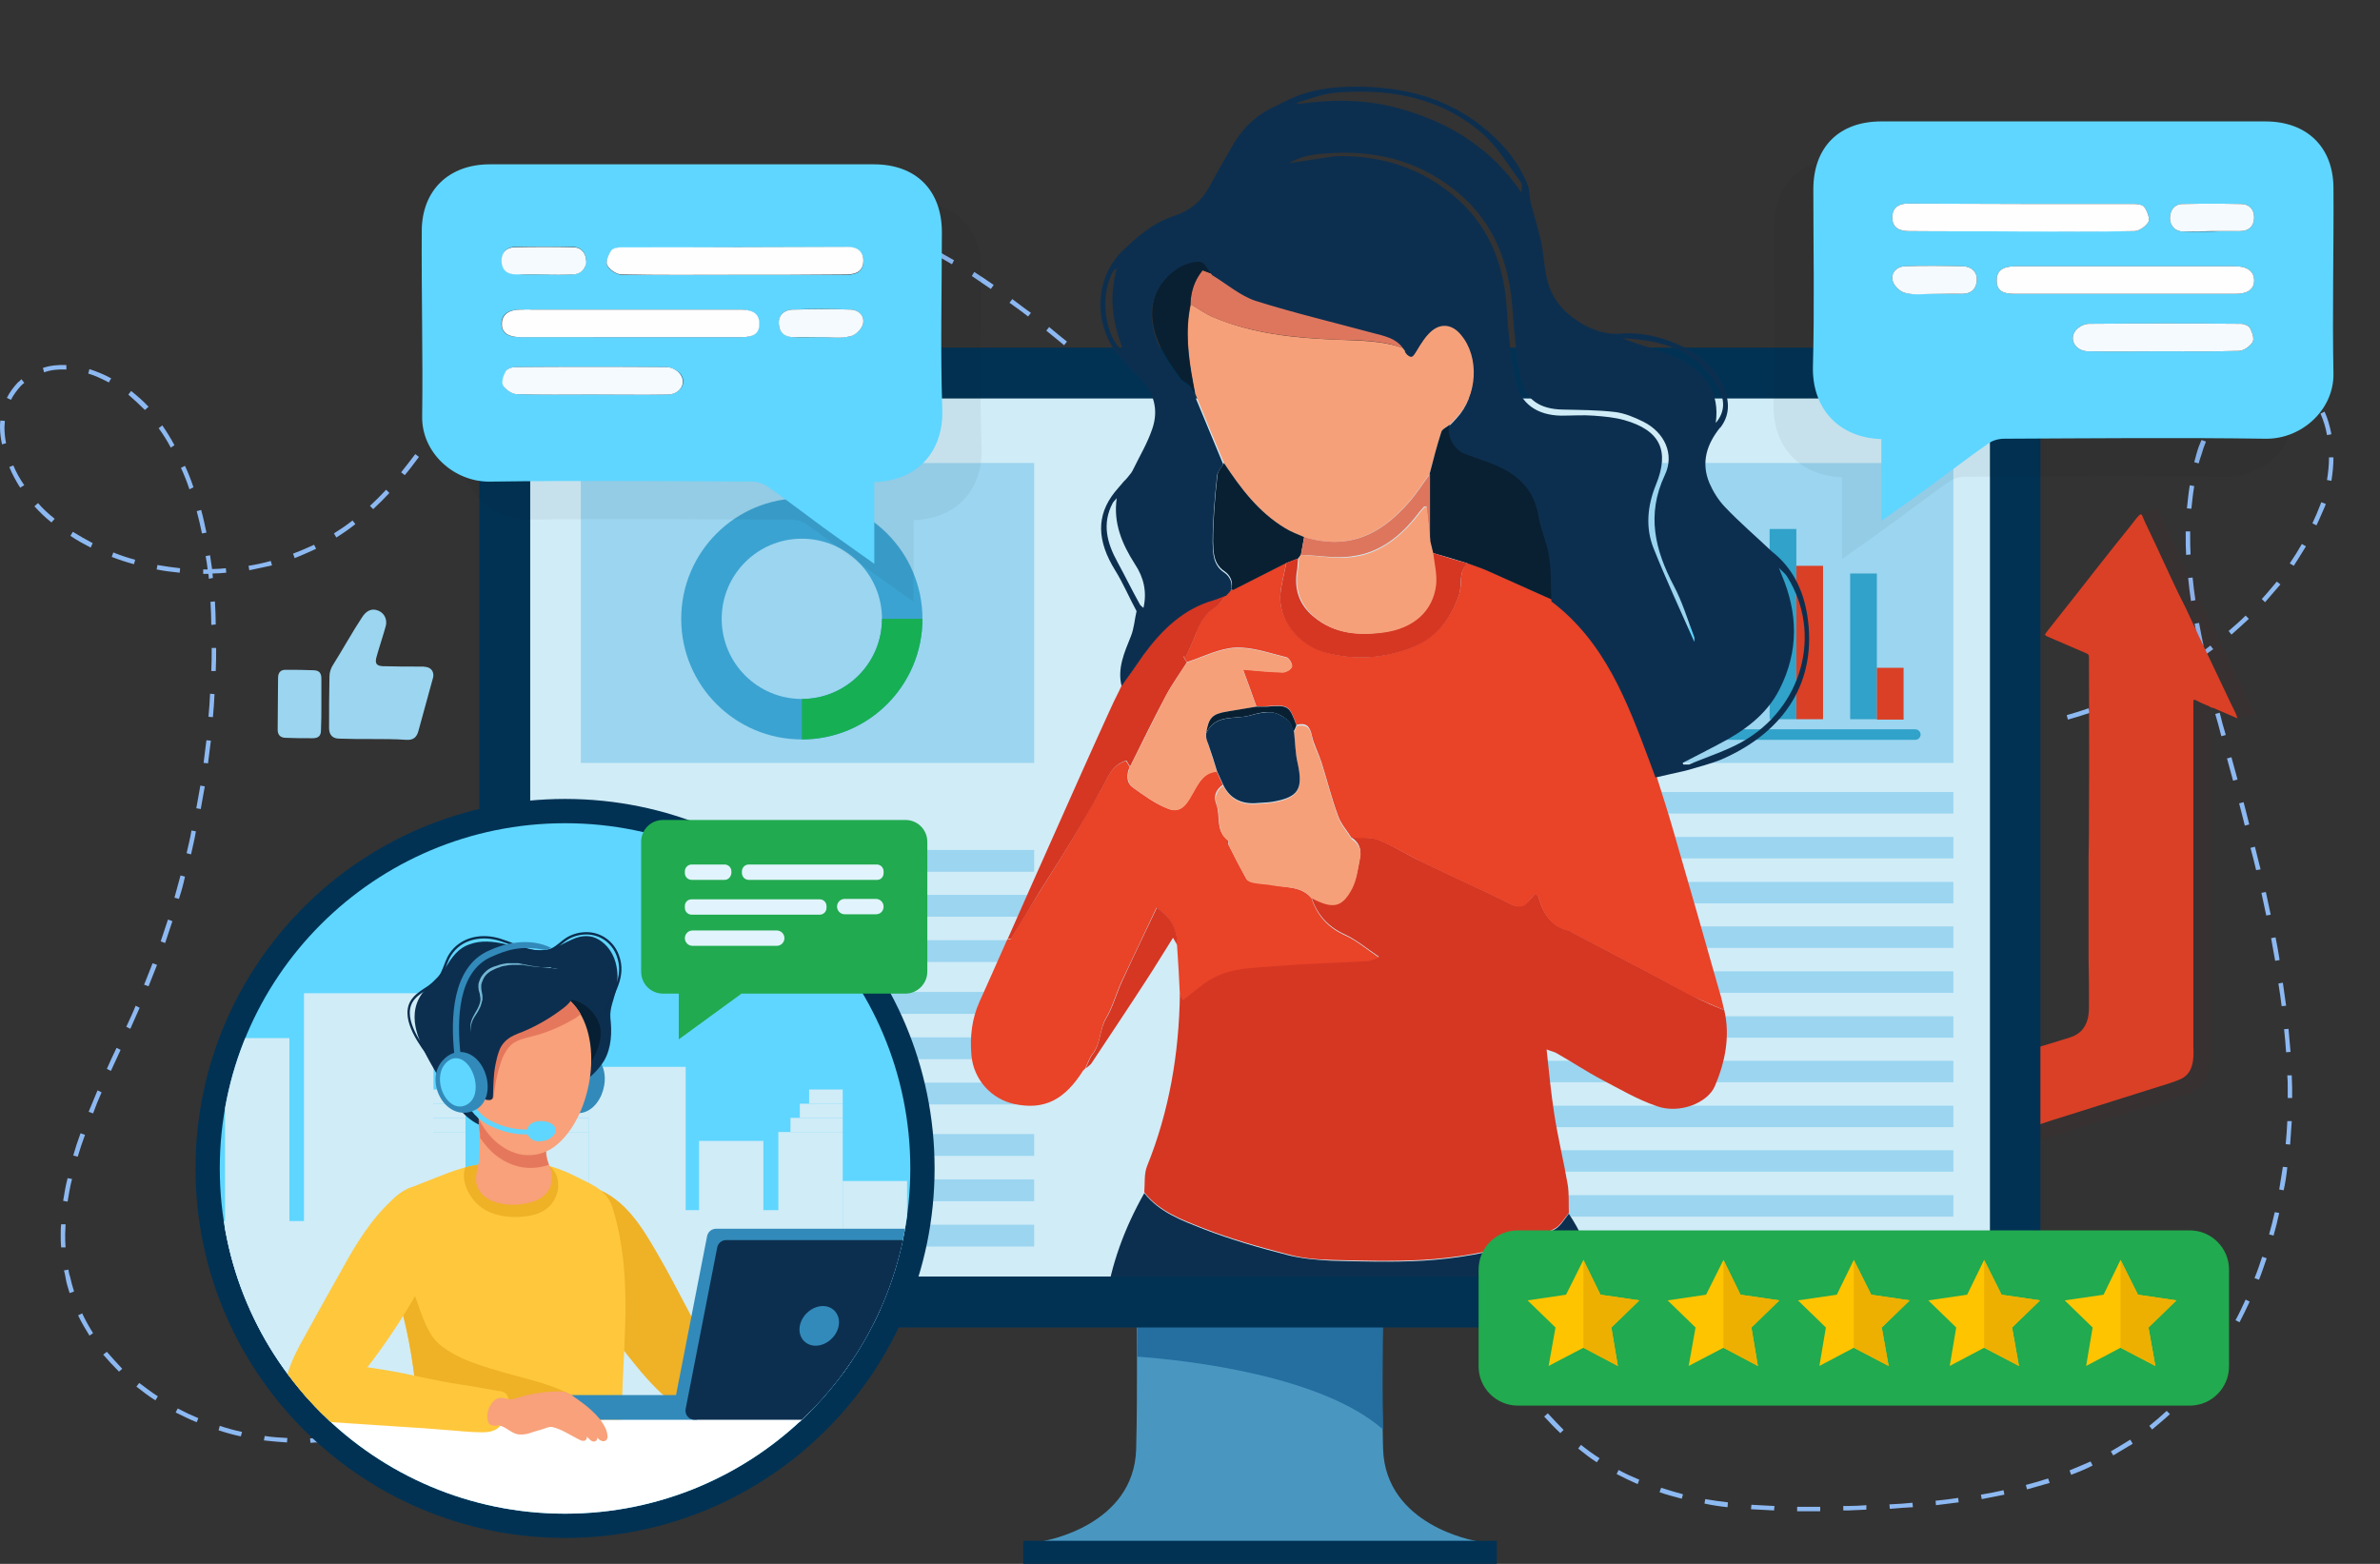 <?xml version="1.0" encoding="UTF-8"?> <svg xmlns="http://www.w3.org/2000/svg" xmlns:xlink="http://www.w3.org/1999/xlink" version="1.1" id="Engagement" x="0px" y="0px" viewBox="0 0 588 386.4" style="enable-background:new 0 0 588 386.4;" xml:space="preserve"><rect x="0" y="0" width="588" height="386.4" fill="#333333" stroke="none"/> <style type="text/css"> .st0{fill:#8DB9F2;} .st1{fill:#DA4026;} .st2{opacity:5.000000e-02;fill:#841203;enable-background:new ;} .st3{fill:#4997C1;} .st4{fill:#246EA0;} .st5{fill:#013254;} .st6{fill:#FFFFFF;} .st7{fill:#D0ECF7;} .st8{fill:#9BD5F0;} .st9{fill-rule:evenodd;clip-rule:evenodd;fill:#31A2C9;} .st10{fill:#5FD6FF;} .st11{fill-rule:evenodd;clip-rule:evenodd;fill:#5FD6FF;} .st12{fill-rule:evenodd;clip-rule:evenodd;fill:#DA4026;} .st13{fill:#31A2C9;} .st14{fill:#0C7489;} .st15{fill:none;stroke:#3BA3D1;stroke-width:10;} .st16{fill:none;stroke:#17AF53;stroke-width:10;} .st17{clip-path:url(#SVGID_00000121258522829194477010000006338111969729774476_);} .st18{fill:#D53723;} .st19{fill:#E94328;} .st20{fill:#0D2F4F;} .st21{fill:#F6A07A;} .st22{fill:#092032;} .st23{fill:#DE765E;} .st24{fill:#689AB7;} .st25{fill:#F4FAFD;} .st26{opacity:5.000000e-02;enable-background:new ;} .st27{fill:#FEFEFE;} .st28{fill:#21AA4F;} .st29{fill:#FFC400;} .st30{clip-path:url(#SVGID_00000010306332016901980430000016331022116719061670_);} .st31{fill:#EDAF00;} .st32{clip-path:url(#SVGID_00000126312771157247178250000013024776375883475863_);} .st33{clip-path:url(#SVGID_00000161620015460219089240000010067682619413980341_);} .st34{clip-path:url(#SVGID_00000129891390660134037360000001512239311930665099_);} .st35{clip-path:url(#SVGID_00000091713027580407331670000013360924365843733165_);} .st36{fill:#5FD6FF;stroke:#013254;stroke-width:12;} .st37{clip-path:url(#SVGID_00000013872359622707418660000000920825324493469312_);} .st38{fill:#328ABA;} .st39{fill:#EFB126;} .st40{fill:#061F33;} .st41{fill:#FFC73C;} .st42{clip-path:url(#SVGID_00000011022742474053251020000017589961902345218469_);} .st43{fill:#F8A17A;} .st44{fill:#E5785C;} .st45{fill:none;stroke:#0B2D4E;stroke-width:0.58;stroke-miterlimit:10;} .st46{fill:#73B8D4;} .st47{fill:#E1F4FD;} </style> <path class="st0" d="M445.8,373.4c-0.6,0-1.2,0-1.8,0v-1.1c0.6,0,1.2,0,1.8,0c1.2,0,2.6,0,3.9,0l0,1.1 C448.4,373.4,447,373.4,445.8,373.4z M438.3,373.2c-2-0.1-3.9-0.2-5.7-0.3l0.1-1.1c1.8,0.1,3.7,0.2,5.7,0.3L438.3,373.2L438.3,373.2 z M455.4,373.2l0-1.1c0.4,0,0.9,0,1.3,0c1.6,0,3-0.1,4.4-0.2l0,1.1c-1.4,0.1-2.9,0.1-4.4,0.2C456.3,373.2,455.9,373.2,455.4,373.2 L455.4,373.2z M466.9,372.8l-0.1-1.1c2-0.1,3.9-0.2,5.7-0.4l0.1,1.1C470.8,372.5,468.8,372.6,466.9,372.8L466.9,372.8z M426.8,372.4 c-1.9-0.2-3.9-0.5-5.7-0.9l0.2-1.1c1.8,0.3,3.7,0.6,5.6,0.8L426.8,372.4L426.8,372.4z M478.3,371.9l-0.1-1.1 c1.9-0.2,3.8-0.4,5.6-0.7l0.1,1.1C482.1,371.4,480.2,371.7,478.3,371.9L478.3,371.9z M489.6,370.4l-0.2-1.1c1.9-0.3,3.8-0.7,5.6-1.1 l0.2,1.1C493.4,369.7,491.5,370,489.6,370.4L489.6,370.4z M415.5,370.3c-1.9-0.5-3.8-1-5.5-1.6l0.4-1.1c1.8,0.6,3.6,1.1,5.4,1.6 L415.5,370.3L415.5,370.3z M500.8,368l-0.3-1.1c1.9-0.5,3.7-1,5.5-1.6l0.4,1.1C504.5,366.9,502.7,367.5,500.8,368z M404.6,366.7 c-1.8-0.8-3.5-1.6-5.2-2.5l0.5-1c1.6,0.9,3.4,1.7,5.1,2.4L404.6,366.7L404.6,366.7z M511.7,364.4l-0.4-1.1c1.8-0.7,3.5-1.5,5.2-2.2 l0.5,1C515.3,363,513.5,363.7,511.7,364.4L511.7,364.4z M394.5,361.3c-1.6-1-3.1-2.2-4.6-3.4l0.7-0.9c1.5,1.2,3,2.3,4.6,3.3 L394.5,361.3L394.5,361.3z M522.1,359.6l-0.6-1c1.4-0.8,2.7-1.6,4-2.4c0.3-0.2,0.5-0.3,0.8-0.5l0.6,1c-0.3,0.2-0.5,0.4-0.8,0.5 C524.9,357.9,523.5,358.8,522.1,359.6L522.1,359.6z M76.7,356.5l-0.1-1.1c0.7,0,1.4-0.1,2.1-0.1c1.2-0.1,2.4-0.2,3.6-0.4l0.2,1.1 c-1.2,0.2-2.4,0.3-3.6,0.4C78.1,356.4,77.4,356.4,76.7,356.5z M70.9,356.4c-1.9-0.1-3.8-0.3-5.7-0.5l0.2-1.1 c1.9,0.3,3.8,0.4,5.6,0.5L70.9,356.4z M88.1,354.9l-0.2-1.1c1.8-0.4,3.7-0.9,5.4-1.5l0.4,1.1C91.8,354,90,354.5,88.1,354.9 L88.1,354.9z M59.5,354.9c-1.9-0.4-3.7-0.9-5.5-1.5l0.3-1.1c1.8,0.6,3.6,1.1,5.5,1.5L59.5,354.9L59.5,354.9z M385.5,354.1 c-1.4-1.3-2.7-2.7-4-4.1l0.9-0.8c1.3,1.4,2.6,2.8,3.9,4.1L385.5,354.1L385.5,354.1z M531.7,353.2l-0.7-0.9c1.5-1.2,2.9-2.4,4.3-3.7 l0.8,0.8C534.6,350.8,533.1,352,531.7,353.2L531.7,353.2z M48.6,351.4c-1.8-0.7-3.5-1.6-5.2-2.4l0.5-1c1.7,0.9,3.4,1.7,5.1,2.4 L48.6,351.4L48.6,351.4z M99,351.3l-0.5-1c1.7-0.8,3.4-1.6,5-2.5l0.6,1C102.5,349.6,100.8,350.5,99,351.3z M38.4,346 c-1.6-1-3.2-2.2-4.7-3.4l0.7-0.9c1.5,1.1,3,2.3,4.6,3.3L38.4,346z M377.8,345.6c-1.1-1.5-2.3-3-3.4-4.6l0.9-0.6 c1.1,1.6,2.2,3.1,3.4,4.6L377.8,345.6L377.8,345.6z M109,345.5l-0.7-0.9c1.5-1.1,3-2.4,4.3-3.7l0.8,0.8 C112,343.1,110.5,344.4,109,345.5L109,345.5z M540.1,345.4l-0.8-0.8c1.3-1.4,2.5-2.8,3.7-4.3l0.9,0.7 C542.7,342.6,541.4,344,540.1,345.4z M29.4,338.9c-1.4-1.4-2.7-2.8-3.9-4.2l0.9-0.7c1.2,1.4,2.5,2.8,3.8,4.2L29.4,338.9L29.4,338.9z M117.2,337.5l-0.9-0.7c1.1-1.5,2.2-3.1,3.1-4.7l1,0.5C119.4,334.3,118.4,335.9,117.2,337.5L117.2,337.5z M547.3,336.5l-0.9-0.6 c1.1-1.5,2.1-3.1,3.1-4.8l1,0.6C549.5,333.3,548.4,334.9,547.3,336.5L547.3,336.5z M371.3,336.1c-1-1.6-1.9-3.2-2.9-5l1-0.5 c0.9,1.7,1.9,3.4,2.9,4.9L371.3,336.1L371.3,336.1z M22.1,330c-1-1.6-2-3.3-2.8-5l1-0.5c0.8,1.7,1.7,3.3,2.7,4.9L22.1,330z M553.3,326.7l-1-0.5c0.9-1.6,1.7-3.4,2.5-5.1l1,0.5C555,323.3,554.2,325,553.3,326.7L553.3,326.7z M365.8,326.1 c-0.8-1.7-1.6-3.4-2.5-5.2l1-0.5c0.8,1.8,1.6,3.5,2.5,5.1L365.8,326.1L365.8,326.1z M17.2,319.5c-0.4-1.3-0.8-2.5-1-3.8 c-0.1-0.6-0.2-1.2-0.4-1.8l1.1-0.2c0.1,0.6,0.2,1.2,0.4,1.7c0.3,1.3,0.6,2.5,1,3.7L17.2,319.5L17.2,319.5z M558.1,316.2l-1.1-0.4 c0.7-1.7,1.3-3.5,1.9-5.3l1.1,0.4C559.4,312.6,558.8,314.5,558.1,316.2L558.1,316.2z M361,315.7c-0.7-1.7-1.4-3.5-2.1-5.3l1.1-0.4 c0.7,1.8,1.4,3.6,2.1,5.3L361,315.7L361,315.7z M15.1,308.2c-0.1-1.1-0.1-2.1-0.1-3.2c0-0.8,0-1.7,0.1-2.5l1.1,0 c0,0.8-0.1,1.7-0.1,2.5c0,1.1,0,2.1,0.1,3.2L15.1,308.2L15.1,308.2z M561.7,305.3l-1.1-0.3c0.5-1.8,1-3.7,1.4-5.5l1.1,0.2 C562.7,301.6,562.2,303.5,561.7,305.3L561.7,305.3z M356.8,305c-0.5-1.5-1.1-2.9-1.6-4.5l1.1-0.4c0.6,1.6,1.1,3.1,1.6,4.5L356.8,305 L356.8,305z M16.7,296.9l-1.1-0.2c0.3-1.8,0.6-3.7,1.1-5.6l1.1,0.2C17.3,293.2,17,295.1,16.7,296.9z M564.2,294.1l-1.1-0.2 c0.3-1.9,0.6-3.7,0.9-5.6l1.1,0.1C564.9,290.4,564.6,292.3,564.2,294.1z M19.2,285.8l-1.1-0.3c0.5-1.8,1.1-3.6,1.8-5.5l1.1,0.4 C20.3,282.3,19.7,284.1,19.2,285.8L19.2,285.8z M565.8,282.8l-1.1-0.1c0.2-1.9,0.3-3.8,0.4-5.7l1.1,0 C566.1,279,565.9,280.9,565.8,282.8L565.8,282.8z M23,275.1l-1.1-0.4c0.7-1.7,1.4-3.4,2.2-5.3l1,0.5C24.3,271.7,23.6,273.4,23,275.1 z M566.3,271.3h-1.1c0-0.3,0-0.5,0-0.8c0-0.6,0-1.2,0-1.7c0-1,0-2.1-0.1-3.1l1.1,0c0,1.1,0.1,2.1,0.1,3.2c0,0.6,0,1.2,0,1.8 C566.3,270.8,566.3,271.1,566.3,271.3L566.3,271.3z M27.4,264.6l-1-0.5c0.8-1.8,1.6-3.6,2.4-5.2l1,0.5 C29.1,261,28.2,262.8,27.4,264.6L27.4,264.6z M564.8,260c-0.1-1.9-0.3-3.8-0.5-5.7l1.1-0.1c0.2,1.9,0.3,3.8,0.5,5.7L564.8,260 L564.8,260z M32.2,254.2l-1-0.5c0.9-2,1.7-3.6,2.3-5.2l1,0.5C33.8,250.6,33.1,252.2,32.2,254.2z M563.7,248.6 c-0.2-1.8-0.5-3.7-0.8-5.6l1.1-0.2c0.3,1.9,0.5,3.8,0.8,5.7L563.7,248.6z M36.7,243.7l-1.1-0.4c0.7-1.8,1.4-3.5,2.1-5.3l1.1,0.4 C38.1,240.2,37.4,242,36.7,243.7z M562.1,237.4c-0.3-1.8-0.7-3.7-1-5.6l1.1-0.2c0.4,1.9,0.7,3.8,1,5.6L562.1,237.4L562.1,237.4z M40.8,233l-1.1-0.4c0.6-1.8,1.2-3.6,1.8-5.4l1.1,0.4C42,229.4,41.4,231.2,40.8,233L40.8,233z M559.9,226.2 c-0.4-1.8-0.8-3.7-1.2-5.6l1.1-0.2c0.4,1.9,0.8,3.8,1.2,5.6L559.9,226.2L559.9,226.2z M44.2,222.1l-1.1-0.3c0.5-1.8,1-3.7,1.5-5.5 l1.1,0.3C45.3,218.5,44.8,220.3,44.2,222.1L44.2,222.1z M557.4,215c-0.4-1.8-0.9-3.6-1.4-5.5l1.1-0.3c0.5,1.9,0.9,3.8,1.4,5.6 L557.4,215L557.4,215z M47.2,211.1l-1.1-0.3c0.4-1.8,0.9-3.7,1.2-5.6l1.1,0.2C48.1,207.3,47.6,209.2,47.2,211.1z M554.6,204 c-0.4-1.7-0.9-3.5-1.4-5.5l1.1-0.3c0.5,2,1,3.8,1.4,5.5L554.6,204L554.6,204z M49.6,199.9l-1.1-0.2c0.3-1.9,0.7-3.7,1-5.6l1.1,0.2 C50.3,196.1,49.9,198,49.6,199.9L49.6,199.9z M551.7,192.9l-1.5-5.5l1.1-0.3l1.5,5.5L551.7,192.9z M51.4,188.6l-1.1-0.1 c0.2-1.9,0.5-3.8,0.7-5.6l1.1,0.1C51.9,184.8,51.6,186.7,51.4,188.6z M454.5,184.8h-0.3v-1.1h0.3c1.8,0,3.6,0,5.4-0.1l0,1.1 C458.2,184.8,456.3,184.8,454.5,184.8L454.5,184.8z M448.5,184.7c-1.9,0-3.8-0.1-5.7-0.2l0-1.1c1.9,0.1,3.8,0.1,5.7,0.2L448.5,184.7 L448.5,184.7z M465.7,184.6l0-1.1c0.5,0,1,0,1.5-0.1c1.4-0.1,2.8-0.1,4.2-0.2l0.1,1.1c-1.4,0.1-2.8,0.2-4.2,0.2 C466.7,184.5,466.2,184.5,465.7,184.6z M437.1,184.2c-1.9-0.1-3.8-0.3-5.7-0.5l0.1-1.1c1.9,0.2,3.8,0.3,5.7,0.4L437.1,184.2 L437.1,184.2z M425.7,183.1c-1.9-0.2-3.8-0.5-5.7-0.7l0.2-1.1c1.9,0.3,3.8,0.5,5.6,0.7L425.7,183.1L425.7,183.1z M548.8,181.9 c-0.5-2-1-3.8-1.5-5.5l1.1-0.3c0.4,1.7,0.9,3.5,1.5,5.5L548.8,181.9L548.8,181.9z M414.4,181.5c-1.9-0.3-3.8-0.7-5.6-1l0.2-1.1 c1.9,0.4,3.7,0.7,5.6,1L414.4,181.5L414.4,181.5z M403.1,179.4c-1.9-0.4-3.7-0.9-5.6-1.3l0.3-1.1c1.8,0.5,3.7,0.9,5.5,1.3 L403.1,179.4L403.1,179.4z M510.9,177.8l-0.3-1.1c1.8-0.5,3.7-1.1,5.4-1.7l0.4,1.1C514.6,176.7,512.7,177.3,510.9,177.8z M52.6,177.2l-1.1-0.1c0.2-1.9,0.3-3.8,0.4-5.7l1.1,0.1C52.9,173.4,52.8,175.3,52.6,177.2L52.6,177.2z M392,176.6 c-1.8-0.5-3.7-1.1-5.5-1.6l0.3-1.1c1.8,0.6,3.6,1.1,5.5,1.6L392,176.6L392,176.6z M521.7,174.1l-0.4-1.1c1.8-0.7,3.5-1.4,5.2-2.2 l0.5,1C525.3,172.7,523.5,173.4,521.7,174.1L521.7,174.1z M381.1,173.2c-1.8-0.6-3.6-1.3-5.4-1.9l0.4-1.1c1.8,0.7,3.6,1.3,5.4,1.9 L381.1,173.2L381.1,173.2z M545.9,170.8l-0.1-0.5c-0.5-1.8-0.9-3.5-1.2-5.1l1.1-0.3c0.4,1.6,0.8,3.2,1.2,5.1l0.1,0.5L545.9,170.8 L545.9,170.8z M532.2,169.5l-0.5-1c1.7-0.9,3.4-1.8,5-2.7l0.6,1C535.6,167.7,533.9,168.6,532.2,169.5L532.2,169.5z M370.4,169.1 c-1.8-0.7-3.5-1.5-5.2-2.3l0.5-1c1.7,0.8,3.5,1.5,5.2,2.3L370.4,169.1L370.4,169.1z M53.3,165.8l-1.1,0c0.1-1.9,0.1-3.8,0.1-5.7h1.1 C53.4,161.9,53.4,163.9,53.3,165.8z M360,164.4c-1.7-0.8-3.4-1.7-5.1-2.6l0.5-1c1.7,0.9,3.4,1.8,5.1,2.6L360,164.4L360,164.4z M542.1,163.7l-0.6-0.9c1.6-1.1,3.1-2.1,4.6-3.3l0.7,0.9C545.3,161.5,543.7,162.6,542.1,163.7z M543.3,159.7 c-0.4-1.9-0.8-3.8-1.1-5.6l1.1-0.2c0.3,1.8,0.7,3.6,1.1,5.6L543.3,159.7z M349.9,159c-0.9-0.5-1.7-1-2.5-1.5c-0.8-0.5-1.6-1-2.4-1.4 l0.6-1c0.8,0.5,1.6,1,2.3,1.4c0.8,0.5,1.7,1,2.5,1.5L349.9,159L349.9,159z M551.3,156.8l-0.7-0.9c1.4-1.2,2.9-2.5,4.2-3.8l0.8,0.8 C554.2,154.2,552.8,155.5,551.3,156.8L551.3,156.8z M52.2,154.4c0-1.9-0.1-3.9-0.2-5.7l1.1-0.1c0.1,1.9,0.2,3.8,0.2,5.7L52.2,154.4z M340.2,152.9c-1.5-1-3.1-2.1-4.7-3.3l0.7-0.9c1.6,1.1,3.1,2.2,4.7,3.2L340.2,152.9L340.2,152.9z M559.6,148.8l-0.8-0.8 c1.3-1.4,2.5-2.9,3.7-4.3l0.9,0.7C562.1,145.9,560.8,147.4,559.6,148.8z M541.3,148.5c-0.3-1.9-0.5-3.9-0.7-5.7l1.1-0.1 c0.2,1.8,0.4,3.7,0.7,5.6L541.3,148.5L541.3,148.5z M330.9,146.3c-1.5-1.1-3-2.3-4.5-3.5l0.7-0.9c1.5,1.2,3,2.4,4.5,3.5L330.9,146.3 L330.9,146.3z M51.6,143c0-0.4-0.1-0.8-0.1-1.2c-0.3,0-0.6,0-0.9,0c-0.1,0-0.2,0-0.4,0v-1.1c0.1,0,0.3,0,0.4,0c0.2,0,0.5,0,0.7,0 c-0.1-1.1-0.3-2.2-0.5-3.3l1.1-0.2c0.2,1.1,0.3,2.3,0.5,3.4c1.1,0,2.3-0.1,3.4-0.2l0.1,1.1c-1.1,0.1-2.2,0.2-3.4,0.2 c0,0.4,0.1,0.7,0.1,1.1L51.6,143L51.6,143z M44.4,141.5c-1.9-0.2-3.8-0.4-5.7-0.8l0.2-1.1c1.8,0.3,3.7,0.6,5.6,0.8 C44.5,140.4,44.4,141.5,44.4,141.5z M61.6,140.9l-0.2-1.1c1.9-0.3,3.7-0.7,5.5-1.2l0.3,1.1C65.4,140.1,63.5,140.5,61.6,140.9 L61.6,140.9z M566.7,139.8l-1-0.6c1.1-1.6,2.1-3.2,3-4.8l1,0.6C568.8,136.5,567.7,138.2,566.7,139.8L566.7,139.8z M33.1,139.4 c-1.9-0.5-3.7-1.1-5.5-1.8l0.4-1.1c1.7,0.7,3.5,1.3,5.4,1.8L33.1,139.4L33.1,139.4z M321.9,139.2c-1.4-1.2-2.9-2.4-4.4-3.7l0.7-0.9 c1.5,1.3,2.9,2.5,4.4,3.7L321.9,139.2L321.9,139.2z M72.8,137.9l-0.4-1.1c1.8-0.7,3.5-1.4,5.2-2.2l0.5,1 C76.3,136.4,74.6,137.2,72.8,137.9z M540.1,137.1c-0.1-1.6-0.1-3.2-0.1-4.8c0-0.3,0-0.7,0-1h1.1c0,0.3,0,0.7,0,1 c0,1.5,0,3.1,0.1,4.7L540.1,137.1z M22.4,135.3c-1.7-0.9-3.4-1.8-5-2.9l0.6-1c1.6,1,3.2,1.9,4.9,2.8L22.4,135.3L22.4,135.3z M83.1,132.8l-0.6-1c1.6-1,3.2-2.1,4.6-3.2l0.7,0.9C86.3,130.7,84.7,131.8,83.1,132.8L83.1,132.8z M49.9,131.8 c-0.4-1.9-0.8-3.7-1.3-5.5l1.1-0.3c0.5,1.8,0.9,3.7,1.3,5.6L49.9,131.8z M313.2,131.7c-1.4-1.2-2.8-2.5-4.2-3.8l0.8-0.8 c1.5,1.3,2.9,2.6,4.2,3.8L313.2,131.7L313.2,131.7z M572.3,129.8l-1-0.5c0.7-1.5,1.4-3.1,2-4.7c0.1-0.2,0.1-0.4,0.2-0.5l1.1,0.4 c-0.1,0.2-0.1,0.4-0.2,0.6C573.7,126.6,573.1,128.2,572.3,129.8L572.3,129.8z M12.7,129.1l-0.2-0.2c-1.4-1.1-2.7-2.4-4-3.8l0.9-0.8 c1.2,1.4,2.5,2.6,3.9,3.7l0.2,0.2L12.7,129.1L12.7,129.1z M92.2,125.8l-0.8-0.8c1.3-1.2,2.7-2.6,4-4l0.8,0.8 C94.9,123.2,93.6,124.5,92.2,125.8z M541.4,125.7l-1.1-0.1c0.2-1.9,0.4-3.9,0.7-5.7l1.1,0.2C541.8,121.9,541.6,123.8,541.4,125.7 L541.4,125.7z M304.8,124.1c-1.3-1.2-2.7-2.5-4.2-3.9l0.8-0.8c1.5,1.4,2.9,2.7,4.2,3.9L304.8,124.1L304.8,124.1z M46.8,120.9 c-0.6-1.8-1.3-3.6-2.1-5.3l1-0.5c0.8,1.7,1.5,3.5,2.1,5.3L46.8,120.9z M5,120.5c-1.1-1.7-2-3.4-2.7-5.1l1-0.4 c0.7,1.7,1.6,3.3,2.7,4.9C5.9,119.9,5,120.5,5,120.5z M576,118.8l-1.1-0.2c0.3-1.8,0.5-3.7,0.5-5.6h1.1 C576.5,115,576.3,116.9,576,118.8z M100,117.4l-0.9-0.7c1.1-1.4,2.3-2.9,3.5-4.5l0.9,0.7C102.3,114.5,101.2,116,100,117.4z M296.5,116.2c-1.4-1.3-2.8-2.6-4.1-3.9l0.8-0.8c1.4,1.3,2.8,2.6,4.1,3.9L296.5,116.2L296.5,116.2z M543.2,114.5l-1.1-0.3 c0.2-0.8,0.4-1.5,0.6-2.2c0.3-1.1,0.7-2.2,1.2-3.3l1.1,0.4c-0.4,1-0.8,2.1-1.1,3.2C543.6,113.1,543.4,113.8,543.2,114.5L543.2,114.5 z M42.2,110.6c-0.9-1.7-1.9-3.3-3-4.8l0.9-0.7c1.1,1.6,2.1,3.2,3,4.9L42.2,110.6L42.2,110.6z M0.5,109.8C0.2,108.4,0,107,0,105.6 c0-0.6,0-1.1,0.1-1.7l1.1,0.1c0,0.5-0.1,1-0.1,1.5c0,1.3,0.1,2.6,0.4,4L0.5,109.8L0.5,109.8z M288.2,108.4c-1.6-1.5-2.9-2.8-4.1-3.9 l0.8-0.8c1.2,1.2,2.5,2.4,4.1,3.9L288.2,108.4L288.2,108.4z M106.9,108.2l-0.9-0.7c1-1.4,2-2.8,3.2-4.7l0.9,0.6 C108.9,105.4,107.9,106.9,106.9,108.2L106.9,108.2z M574.9,107.5c-0.3-1.9-0.9-3.7-1.6-5.3l1-0.5c0.8,1.7,1.3,3.6,1.7,5.6 L574.9,107.5L574.9,107.5z M547.5,104.2l-1-0.6c1.1-1.7,2.2-3.3,3.5-4.6l0.8,0.8C549.7,101,548.5,102.5,547.5,104.2L547.5,104.2z M35.8,101.3c-1.3-1.3-2.7-2.6-4.1-3.8l0.7-0.9c1.5,1.2,3,2.5,4.3,3.9L35.8,101.3L35.8,101.3z M279.9,100.5 c-1.5-1.4-2.8-2.6-4.2-3.9l0.8-0.8c1.4,1.2,2.7,2.5,4.2,3.9L279.9,100.5z M2.7,98.8l-1-0.5c0.7-1.4,1.6-2.6,2.7-3.8 C4.7,94.3,5,94,5.3,93.7l0.7,0.9c-0.3,0.2-0.6,0.5-0.9,0.8C4.2,96.4,3.3,97.6,2.7,98.8z M113.3,98.8l-0.9-0.6c0.9-1.3,2.1-3,3.2-4.7 l0.9,0.7C115.4,95.8,114.2,97.5,113.3,98.8L113.3,98.8z M570.2,97.6c-1.3-1.3-2.9-2.2-4.6-2.8l0.3-1.1c1.9,0.6,3.6,1.6,5.1,3.1 L570.2,97.6L570.2,97.6z M555.1,96.2l-0.6-1c1.8-1.1,3.7-1.7,5.5-2l0.2,1.1C558.5,94.6,556.8,95.2,555.1,96.2z M26.9,94.5 c-1.7-0.9-3.4-1.7-5.1-2.2l0.3-1.1c1.8,0.6,3.6,1.3,5.4,2.3C27.4,93.5,26.9,94.5,26.9,94.5z M271.5,92.8c-1.5-1.3-2.9-2.6-4.3-3.8 l0.8-0.9c1.4,1.2,2.8,2.5,4.3,3.8L271.5,92.8z M10.9,92l-0.3-1.1c1.8-0.6,3.8-0.8,5.8-0.7l0,1.1C14.4,91.2,12.5,91.4,10.9,92 L10.9,92z M119.9,89.5l-0.9-0.7c1.2-1.6,2.4-3.1,3.5-4.5l0.9,0.7C122.2,86.4,121.1,87.8,119.9,89.5z M262.9,85.3 c-1.5-1.2-3-2.5-4.4-3.6l0.7-0.9c1.4,1.2,2.9,2.4,4.4,3.6L262.9,85.3z M127.1,80.7l-0.8-0.8c1.3-1.4,2.6-2.8,4-4.1l0.8,0.8 C129.6,77.9,128.3,79.3,127.1,80.7L127.1,80.7z M254,78.2c-1.5-1.2-3.1-2.3-4.6-3.4l0.7-0.9c1.5,1.1,3,2.3,4.6,3.4L254,78.2 L254,78.2z M135.2,72.8l-0.7-0.9c1.4-1.2,3-2.4,4.5-3.6l0.7,0.9C138.1,70.3,136.6,71.5,135.2,72.8L135.2,72.8z M244.8,71.4 c-1.6-1.1-3.2-2.2-4.7-3.2l0.6-1c1.6,1,3.2,2.1,4.8,3.2L244.8,71.4L244.8,71.4z M144.3,66l-0.6-0.9c1.6-1,3.2-2.1,4.9-3l0.6,1 C147.5,63.9,145.8,64.9,144.3,66z M235.2,65.3c-1.7-1-3.3-1.9-5-2.8l0.5-1c1.6,0.9,3.3,1.8,5,2.8L235.2,65.3L235.2,65.3z M154.1,60.3l-0.5-1c1.7-0.8,3.5-1.6,5.2-2.4l0.4,1.1C157.5,58.7,155.8,59.5,154.1,60.3z M225.2,60c-1.7-0.8-3.5-1.6-5.2-2.3 l0.4-1.1c1.7,0.7,3.5,1.5,5.3,2.3L225.2,60L225.2,60z M164.6,56l-0.4-1.1c1.8-0.6,3.7-1.2,5.5-1.7l0.3,1.1 C168.2,54.9,166.4,55.4,164.6,56L164.6,56z M214.7,55.8c-1.8-0.6-3.6-1.2-5.4-1.6l0.3-1.1c1.8,0.5,3.7,1,5.5,1.6L214.7,55.8 L214.7,55.8z M175.5,53.1l-0.2-1.1c1.9-0.4,3.8-0.7,5.7-0.9l0.1,1.1C179.3,52.5,177.4,52.8,175.5,53.1L175.5,53.1z M203.7,53 c-0.6-0.1-1.3-0.2-1.9-0.3c-1.2-0.2-2.5-0.4-3.7-0.5l0.1-1.1c1.2,0.1,2.5,0.3,3.8,0.5c0.6,0.1,1.3,0.2,1.9,0.3L203.7,53L203.7,53z M186.8,51.8l-0.1-1.1c1.9-0.1,3.9-0.1,5.8,0l0,1.1C190.6,51.7,188.7,51.7,186.8,51.8L186.8,51.8z"></path> <g id="CRgBFW.tif"> <path class="st1" d="M438.4,298.5c-9,0-18,0-27,0c-0.5,0-0.5-0.1-0.5-0.5c0-3.4,0-6.9,0-10.3c2-0.6,4-1.3,6-1.9 c4.4-1.4,8.8-2.7,13.2-4.1c5.1-1.6,10.3-3.2,15.4-4.8c7.9-2.5,15.9-4.9,23.8-7.5c5.5-1.8,11.1-3.5,16.7-5.3 c5.1-1.6,10.2-3.1,15.3-4.7c3.4-1,6.8-2,10.2-3.1c2.2-0.7,3.7-2.2,4.3-4.6c0.3-1.2,0.3-2.4,0.3-3.6c0-3.7,0-7.4-0.1-11.1 c0-6.2,0-12.4,0-18.6c0-2.2,0-4.4,0-6.6c0.1-3.6,0.1-7.1,0.1-10.7c0.1-12.9,0-25.8,0-38.7c0-0.6-0.2-0.8-0.7-1 c-3.2-1.4-6.3-2.7-9.5-4.1c-0.8-0.4-0.8-0.4-0.3-1.1c2.1-2.7,4.3-5.4,6.4-8.1c2-2.5,3.9-5,5.8-7.4c2.8-3.6,5.7-7.2,8.6-10.8 c0.7-0.9,1.4-1.9,2.2-2.7c0.3-0.2,0.6-0.1,0.7,0.3c0.2,0.5,0.4,0.9,0.6,1.4c0.9,1.9,1.8,3.8,2.7,5.7c1.3,2.7,2.5,5.5,3.8,8.2 c1.2,2.6,2.4,5.1,3.7,7.6c1.1,2.3,2.1,4.6,3.2,6.9c1.1,2.3,2.2,4.6,3.3,6.9c1.6,3.3,3.1,6.6,4.7,9.9c0.5,1.1,1.2,2.2,1.5,3.4 c-1.5-0.6-2.9-1.3-4.4-1.9c-0.8-0.3-1.5-0.8-2.3-0.8c0-0.2-0.2-0.2-0.3-0.3c-1-0.4-2-0.8-2.9-1.3c-1-0.5-1-0.5-1,0.6 c0,28.2,0,56.4,0,84.5c0,1.3,0.1,2.5-0.1,3.8c-0.3,2-1.1,3.6-3,4.5c-1.8,0.8-3.6,1.3-5.5,1.9c-3.6,1.1-7.2,2.3-10.8,3.4 c-3.8,1.2-7.6,2.4-11.4,3.6c-2.6,0.8-5.2,1.6-7.8,2.5c-3.1,1-6.2,1.9-9.3,2.9c-1.9,0.6-3.8,1.2-5.6,1.8c-1.5,0.5-3.1,0.9-4.6,1.4 c-1.9,0.6-3.7,1.2-5.6,1.8c-2.6,0.8-5.3,1.6-7.9,2.4c-3,1-6,1.9-9,2.9c-2.8,0.9-5.5,1.7-8.3,2.5c-3.5,1.1-7,2.1-10.5,3.3 C441,297.6,439.6,297.8,438.4,298.5L438.4,298.5z"></path> <path class="st2" d="M546.1,175c0,28.5,0,57,0,85.5c0,2-0.1,4-0.9,5.9c-0.5,1.1-1.3,2-2.2,2.8c-0.6,0.3-1.2,0.6-1.8,0.9 c-2.1,0.7-4.2,1.3-6.3,2c-6.1,1.9-12.2,3.8-18.3,5.7c-2.6,0.8-5.1,1.6-7.7,2.4c-5.4,1.7-10.7,3.3-16,5c-3.2,1-6.4,2-9.5,3 c-5.1,1.6-10.3,3.2-15.4,4.8c-3.5,1.1-7,2.2-10.5,3.3c-2.3,0.7-4.6,1.4-6.9,2.2h-12.2c1.2-0.6,2.6-0.9,3.9-1.3 c3.5-1.1,7-2.2,10.5-3.3c2.8-0.9,5.5-1.7,8.3-2.5c3-1,6-1.9,9-2.9c2.6-0.8,5.3-1.6,7.9-2.4c1.9-0.6,3.7-1.2,5.6-1.8 c1.5-0.5,3.1-0.9,4.6-1.4c1.9-0.6,3.8-1.2,5.6-1.8c3.1-1,6.2-1.9,9.3-2.9c2.6-0.8,5.2-1.6,7.8-2.5c3.8-1.2,7.6-2.4,11.4-3.6 c3.6-1.1,7.2-2.2,10.8-3.4c1.8-0.6,3.7-1,5.5-1.9c1.9-0.9,2.7-2.5,3-4.5c0.2-1.3,0.1-2.5,0.1-3.8c0-28.2,0-56.4,0-84.5 c0-1.1,0-1.1,1-0.6c1,0.4,1.9,0.9,2.9,1.3C546,174.8,546.1,174.8,546.1,175L546.1,175z"></path> <path class="st2" d="M553.4,168.8c0.4,0.8,0.8,1.6,1.2,2.4c0,0.1,0.1,0.2,0.1,0.2v0c0,0.1,0,0.2,0.1,0.3v0c0,0.3,0.2,0.6,0.4,0.9 c0,0.1,0.1,0.2,0.1,0.3c0,0.1,0.1,0.2,0.1,0.2c0.5,1,0.9,1.9,1.4,2.9c0.2,0.4,0.2,0.6-0.3,0.7c-1.3,0.2-2.5,0.7-3.8,0.8 c-0.4-1.2-1-2.3-1.5-3.4c-1.5-3.3-3.1-6.6-4.7-9.9c-1.1-2.3-2.2-4.6-3.3-6.9s-2.1-4.6-3.2-6.9c-1.2-2.5-2.5-5.1-3.7-7.6 c-1.3-2.7-2.5-5.5-3.8-8.2c-0.9-1.9-1.8-3.8-2.7-5.7c-0.2-0.5-0.4-0.9-0.6-1.4c-0.1-0.4-0.4-0.5-0.7-0.3c0.2-0.4,0.4-0.5,0.8-0.6 c1-0.2,2.1-0.4,3.1-0.7c0.5-0.2,0.8,0.1,1,0.5c0.9,1.9,1.8,3.9,2.7,5.8c2.5,5.4,5,10.7,7.5,16.1c2.8,5.9,5.5,11.8,8.3,17.6 c0.1,0.2,0.2,0.3,0.2,0.5c0,0.1,0.1,0.3,0.2,0.3c0,0,0,0,0,0.1c0,0.1,0,0.2,0.1,0.2c0,0,0,0.1,0,0.1c0,0.1,0,0.2,0.1,0.2 c0,0,0,0.1,0,0.1c0,0.2,0,0.4,0.2,0.4c0,0,0,0.1,0,0.1C553,168.2,553.2,168.5,553.4,168.8L553.4,168.8z"></path> </g> <path class="st3" d="M364.5,380.7v2.9H258v-2.9c0,0,22.2-3.7,22.7-22.7c0.2-7.5,0.2-15.9,0.2-22.8c0-8.5-0.2-14.8-0.2-14.8h61 c0,0-0.4,17.2-0.1,32.8c0,1.6,0.1,3.2,0.1,4.8C342.3,377,364.5,380.7,364.5,380.7L364.5,380.7z"></path> <path class="st4" d="M341.7,353.2c-15.3-13.4-48.4-17.1-60.7-18c0-8.5-0.2-14.8-0.2-14.8h61C341.8,320.4,341.4,337.5,341.7,353.2 L341.7,353.2z"></path> <path class="st5" d="M498,85.9H124.6c-3.4,0-6.2,2.7-6.2,6.2v229.7c0,3.4,2.8,6.2,6.2,6.2H498c3.4,0,6.1-2.8,6.1-6.2V92.1 C504.1,88.7,501.4,85.9,498,85.9z"></path> <rect x="131" y="98.5" class="st6" width="360.6" height="216.9"></rect> <rect x="252.8" y="380.7" class="st5" width="117" height="5.7"></rect> <rect x="131" y="98.5" class="st7" width="360.6" height="216.9"></rect> <rect x="143.5" y="114.4" class="st8" width="112" height="74.1"></rect> <rect x="370.6" y="114.4" class="st8" width="112" height="74.1"></rect> <path class="st9" d="M375.4,180.2h97.8c0.7,0,1.3,0.6,1.3,1.3l0,0c0,0.7-0.6,1.3-1.3,1.3h-97.8c-0.7,0-1.3-0.6-1.3-1.3l0,0 C374.1,180.8,374.7,180.2,375.4,180.2L375.4,180.2z"></path> <rect x="377.4" y="136.9" class="st10" width="6.6" height="40.9"></rect> <rect x="384" y="152.3" class="st1" width="6.6" height="25.4"></rect> <path class="st11" d="M397.3,144.1h6.6v33.7h-6.6V144.1L397.3,144.1z"></path> <path class="st12" d="M404,161.9h6.6v15.8H404V161.9L404,161.9z"></path> <path class="st11" d="M417.3,146.2h6.6v31.5h-6.6V146.2L417.3,146.2z"></path> <path class="st12" d="M423.9,168.6h6.6v9.2h-6.6V168.6L423.9,168.6z"></path> <path class="st9" d="M437.2,130.7h6.6v47h-6.6V130.7L437.2,130.7z"></path> <path class="st12" d="M443.8,139.8h6.6v37.9h-6.6V139.8L443.8,139.8z"></path> <rect x="457.1" y="141.7" class="st13" width="6.6" height="36"></rect> <rect x="463.7" y="165" class="st1" width="6.6" height="12.8"></rect> <rect x="370.6" y="195.7" class="st8" width="112" height="5.3"></rect> <rect x="370.6" y="206.8" class="st8" width="112" height="5.3"></rect> <rect x="370.6" y="217.9" class="st8" width="112" height="5.3"></rect> <rect x="370.6" y="228.9" class="st8" width="112" height="5.3"></rect> <rect x="370.6" y="240" class="st8" width="112" height="5.3"></rect> <rect x="370.6" y="251.1" class="st8" width="112" height="5.3"></rect> <rect x="370.6" y="262.1" class="st8" width="112" height="5.3"></rect> <rect x="370.6" y="273.2" class="st8" width="112" height="5.3"></rect> <rect x="370.6" y="284.2" class="st8" width="112" height="5.3"></rect> <rect x="370.6" y="295.3" class="st8" width="112" height="5.3"></rect> <g id="Group_778"> <path id="Path_3247" class="st14" d="M198.1,124.8h0.1c15.5,0.1,28.1,12.7,28,28.3c-0.1,15.5-12.6,28-28.1,28H198 c-15.5-0.1-28.1-12.7-28-28.2C170,137.4,182.6,124.8,198.1,124.8 M198.1,174.3c11.8,0,21.4-9.5,21.4-21.3 c0-11.8-9.5-21.4-21.3-21.4h-0.1c-11.8,0-21.4,9.5-21.4,21.3C176.7,164.7,186.2,174.3,198.1,174.3L198.1,174.3z"></path> <path id="Path_3249" class="st15" d="M198.1,177.7c-13.7,0-24.8-11.1-24.8-24.8s11.1-24.8,24.8-24.8s24.8,11.1,24.8,24.8l0,0 C222.9,166.6,211.8,177.7,198.1,177.7z"></path> <path id="Path_3248" class="st16" d="M222.9,152.9c0,13.7-11.1,24.8-24.8,24.8l0,0"></path> </g> <g> <defs> <polygon id="SVGID_1_" points="491.6,0 491.6,315.4 131,315.4 128.6,216.3 71,45.2 71,0 "></polygon> </defs> <clipPath id="SVGID_00000074436731437564044060000011992063986314353324_"> <use xlink:href="#SVGID_1_" style="overflow:visible;"></use> </clipPath> <g style="clip-path:url(#SVGID_00000074436731437564044060000011992063986314353324_);"> <g id="tFjYYf"> <path class="st18" d="M426,249.6c1.5,6.5,0.2,12.8-2.3,18.7c-1.8,4.3-8.9,7-14.4,5c-4.7-1.6-9.1-4.2-13.5-6.5 c-3.8-2-7.4-4.4-11.1-6.5c-0.6-0.4-1.3-0.5-2.6-1c0.6,5.7,1.1,10.8,1.9,16c0.9,5.8,2.3,11.5,3.3,17.3c0.4,2.3,0.2,4.8,0.3,7.1 c-1.1,1.3-2,3-3.4,3.8c-2.5,1.4-5.3,2.4-8.1,3.3c-8,2.6-16.3,4-24.7,4.5c-7.4,0.4-14.9,0.2-22.4,0c-3.6-0.1-7.4-0.4-10.9-1.4 c-7-1.8-14-3.8-20.7-6.4c-5.3-2.1-10.9-4.1-14.7-8.9c0.2-2.2-0.1-4.5,0.7-6.5c5.5-13.6,7.9-27.9,8.1-42.5c0.3,0.5,0.6,1,0.8,1.3 c2.4-1.8,4.5-3.8,7-5.2c5-2.9,10.7-2.7,16.2-3.2c7.4-0.6,14.8-0.8,22.2-1.2c0.9-0.1,1.8-0.5,3-0.9c-3.1-2.1-5.6-4.2-8.4-5.5 c-4.2-1.9-6.9-4.9-8.3-9.2c5.3,2.8,7.6,2.4,10.1-2.6c1.1-2.2,1.4-4.8,1.9-7.3c0.4-2.1-0.3-3.7-2.1-4.9c2.3,0.2,4.7-0.2,6.7,0.6 c3.8,1.5,7.2,3.8,10.9,5.5c7.2,3.5,14.5,6.7,21.6,10.3c2,1,3.2,0.8,4.6-0.7c0.5-0.6,1.1-1.2,1.6-1.8c0.4,0.3,0.7,0.4,0.7,0.6 c1.2,4,3,7.4,7.6,8.5c0.3,0.1,0.5,0.2,0.7,0.4c5.7,3,11.5,6,17.2,9c4.2,2.2,8.3,4.5,12.6,6.7C420.6,247.4,423.3,248.5,426,249.6 L426,249.6z"></path> <path class="st19" d="M426,249.6c-2.6-1.2-5.3-2.2-7.9-3.5c-4.2-2.1-8.4-4.5-12.6-6.7c-5.7-3-11.5-6-17.2-9 c-0.2-0.1-0.5-0.3-0.7-0.4c-4.5-1-6.4-4.4-7.6-8.5c-0.1-0.2-0.4-0.3-0.7-0.6c-0.6,0.6-1.1,1.2-1.6,1.8c-1.3,1.5-2.6,1.7-4.6,0.7 c-7.1-3.6-14.4-6.8-21.6-10.3c-3.6-1.8-7.1-4-10.9-5.5c-2-0.8-4.5-0.4-6.7-0.6c-1.1-1.8-2.6-3.4-3.3-5.4 c-1.6-4.3-2.7-8.8-4.1-13.2c-0.7-2.2-1.9-4.4-2.4-6.7c-0.5-2.4-1.5-3.2-3.8-2.6c-1.8-4.9-2-5-7.4-4.6c-0.8,0.1-1.6,0-2.5,0 c-1-2.9-2.1-5.8-3.3-9.1c3.4,0.3,6.6,0.6,9.8,0.7c0.8,0,2.1-0.7,2.3-1.4c0.2-0.6-0.7-2.1-1.3-2.3c-4.2-1-8.5-2.6-12.7-2.4 c-4,0.2-8,2.3-12,3.6c-0.3-0.5-0.6-1.1-0.9-1.6c0.2,0.1,0.5,0.1,0.7,0.2c0.8-1.8,1.6-3.5,2.3-5.3c1-2.9,2.4-5.4,5.2-7.1 c1.1-0.6,1.7-2,2.5-3l0,0c0.5-0.4,1.1-0.7,1.6-1.1c4.4-2.2,8.8-4.5,13.2-6.7c-0.5,2.8-1.4,5.6-1.5,8.4c-0.2,6.6,5.4,12,10.9,13.7 c7.2,2.1,14.5,1.6,21.4-1.1c6.1-2.4,9.8-7,11.9-13.2c0.9-2.6-0.3-5.6,2.1-7.7c1.6,0.6,3.3,1.1,4.8,1.8c5.4,2.4,10.8,4.8,16.1,7.2 c13.2,10,18.7,24.7,24.2,39.4c0.5,1.4,1,2.7,1.5,4.1c1.4,4.5,2.9,9,4.2,13.6c3.9,13.4,7.7,26.7,11.5,40.1 C425.4,246.8,425.6,248.2,426,249.6L426,249.6z"></path> <path class="st20" d="M282.7,294.8c3.8,4.8,9.4,6.8,14.7,8.9c6.7,2.6,13.7,4.6,20.7,6.4c3.5,0.9,7.2,1.2,10.9,1.4 c7.5,0.2,14.9,0.4,22.4,0c8.4-0.5,16.6-1.9,24.7-4.5c2.8-0.9,5.6-1.9,8.1-3.3c1.4-0.8,2.3-2.5,3.4-3.8c5.5,8.2,7.7,17.5,8.2,27.2 c0,0.7-1,1.9-1.8,2.1c-8.5,2.5-17,5.2-25.6,7.1c-13,3-26.3,3.9-39.6,3.4c-18.8-0.8-36.8-4.9-53.6-13.6c-1.8-0.9-2.4-1.7-2.1-3.9 C274.5,312.3,277.9,303.3,282.7,294.8L282.7,294.8z"></path> <rect x="143.5" y="245.1" class="st8" width="112" height="5.4"></rect> <rect x="143.5" y="256.3" class="st8" width="112" height="5.4"></rect> <rect x="143.5" y="267.5" class="st8" width="112" height="5.4"></rect> <rect x="143.5" y="210" class="st8" width="112" height="5.4"></rect> <rect x="143.5" y="221.1" class="st8" width="112" height="5.4"></rect> <rect x="143.5" y="232.3" class="st8" width="112" height="5.4"></rect> <path class="st19" d="M324,221.9c1.4,4.3,4.1,7.3,8.3,9.2c2.9,1.3,5.3,3.4,8.4,5.5c-1.2,0.4-2.1,0.9-3,0.9 c-7.4,0.4-14.8,0.6-22.2,1.2c-5.5,0.5-11.2,0.3-16.2,3.2c-2.5,1.4-4.6,3.4-7,5.2c-0.2-0.3-0.5-0.8-0.8-1.3 c-0.2-4.1-0.4-8.2-0.7-12.2c0-3.9-1.5-7-5.1-9.3c-2.9,6.2-5.8,12.2-8.6,18.2c-1.4,3-2.2,6.3-3.9,9.1c-1.6,2.8-1.2,6.2-3.3,8.8 c-0.8,1-1.2,2.4-1.8,3.6l0,0c-0.2,0.2-0.4,0.4-0.5,0.5c-4.6,7.3-9.6,9.8-16.9,8.3c-5.8-1.2-10.2-6.1-10.7-12.1 c-0.4-4.5,0.1-9,2-13.2c2.3-5.1,4.6-10.3,6.9-15.5c0.3,0,0.7,0.2,0.8,0.1c1.6-2.7,3.2-5.4,4.8-8c3.4-5.5,6.9-10.9,10.2-16.4 c2.5-4,4.6-8.2,7.1-12.2c1.7-2.9,2.6-6.4,6.4-7.5c0.3,0.5,0.6,1,0.9,1.5c-0.8,1.8-0.9,3.8,0.7,5c2.8,2,5.6,4.1,8.8,5.3 c3.5,1.4,4.9-1.9,6.3-4.3c1.4-2.3,2.6-4.7,5.7-4.9c0.5,1.1,1,2.2,1.5,3.3c-1.7,1.2-2.4,2.8-1.6,4.8c1.1,2.9-0.3,6.6,2.9,8.9 c0.2,0.1,0,0.8,0.1,1.1c1.4,2.8,2.9,5.7,4.4,8.4c0.3,0.5,1.2,0.8,1.9,0.9c1.5,0.3,3.1,0.3,4.6,0.6 C317.8,219.4,321.5,218.9,324,221.9L324,221.9z"></path> <path class="st18" d="M279.2,189.4c-0.3-0.5-0.6-0.9-0.9-1.5c-3.8,1.1-4.7,4.6-6.4,7.5c-2.4,4.1-4.6,8.2-7.1,12.2 c-3.3,5.5-6.9,10.9-10.2,16.4c-1.6,2.7-3.2,5.4-4.8,8c-0.1,0.1-0.5-0.1-0.8-0.1c3.7-8.4,7.4-16.7,11.1-25 c4.8-10.8,9.6-21.6,14.5-32.3c0.8-1.8,1.8-3.6,2.6-5.4c1.9-2.6,3.7-5.2,5.5-7.8c4.5-6.1,9.8-11.3,17.3-13.4c1-0.3,2-0.8,3-1.1 c-0.8,1-1.5,2.4-2.5,3c-2.8,1.7-4.1,4.2-5.2,7.1c-0.7,1.8-1.5,3.5-2.3,5.3c-0.2-0.1-0.5-0.1-0.7-0.2c0.3,0.5,0.6,1.1,0.9,1.6 c-1.7,2.7-3.6,5.3-5.1,8.1C285,177.6,282.1,183.5,279.2,189.4L279.2,189.4z"></path> <path class="st18" d="M268.2,264c0.6-1.2,1-2.6,1.8-3.6c2-2.6,1.6-6,3.3-8.8c1.7-2.8,2.5-6.1,3.9-9.1c2.8-6.1,5.7-12.1,8.6-18.2 c3.6,2.3,5.1,5.4,5.1,9.3c-0.3-0.5-0.5-0.9-1.1-1.9c-2.4,3.8-4.5,7.3-6.8,10.8c-4.4,6.8-8.9,13.5-13.4,20.3 C269.3,263.2,268.7,263.6,268.2,264L268.2,264z"></path> <path class="st18" d="M267.6,264.5c0.2-0.2,0.4-0.4,0.5-0.5C268,264.2,267.8,264.3,267.6,264.5z"></path> <path class="st21" d="M302.4,114.4c-2.4-5.7-4.8-11.4-7.1-17.1c-0.2-0.9-0.3-1.8-0.5-2.7c-1.2-6.4-2-12.9-0.6-19.4 c2,1.1,3.8,2.5,5.9,3.3c9.4,3.9,19.4,5,29.5,5.4c6,0.3,11.9,0.1,17.6,2.3c0.1,0,0.2,0.1,0.1,0.3c0.1,0.2,0.3,0.5,0.5,0.7 c1.3,1.2,1.6,0.3,2.3-0.8c1.1-1.8,2.3-3.8,3.9-5.1c2.5-2,5.2-1.4,7.2,1.1c4.6,5.5,4,15-1.1,20.5c-0.6,0.7-1.2,1.3-1.9,2 c-0.7,0.6-1.9,1-2.1,1.8c-1.1,3.4-1.9,6.9-2.9,10.4c-1.7,2.3-3.2,4.7-5.1,6.9c-6.8,7.8-14.6,12.1-26,8.7 c-1.6-0.7-3.2-1.4-4.7-2.2C311,126.5,306.5,120.6,302.4,114.4L302.4,114.4z"></path> <path class="st22" d="M353.2,117.1c0.9-3.5,1.8-7,2.9-10.4c0.2-0.7,1.4-1.2,2.1-1.8c-0.6,2.4,1.4,5.9,3.8,6.8 c3.6,1.4,7.5,2.4,10.8,4.4c4,2.4,6.7,6,7.5,11c0.5,3.3,2.1,6.5,2.6,9.9c0.6,3.7,0.4,7.5,0.6,11.2c-5.4-2.4-10.7-4.8-16.1-7.2 c-1.6-0.7-3.2-1.2-4.8-1.8c-2.9-0.9-5.8-1.8-8.7-2.6c-0.2-1-0.5-1.9-0.7-2.9C353.2,128.1,353.2,122.6,353.2,117.1L353.2,117.1z"></path> <path class="st22" d="M302.4,114.4c4.1,6.2,8.5,12.1,15.1,16.1c1.5,0.9,3.1,1.5,4.7,2.2c-0.3,1.5-0.5,2.9-0.8,4.4 c-0.2,0.3-0.4,0.6-0.7,0.9c-1,0.4-1.9,0.8-2.9,1.1c-4.4,2.2-8.8,4.5-13.2,6.7c-0.2-0.1-0.3-0.1-0.5-0.1c0.8-1.9-0.3-3.7-1.5-4.5 c-2.9-1.9-2.8-4.9-2.9-7.4c0-5.5,0.5-11.1,1.1-16.6C301,116.2,301.9,115.3,302.4,114.4L302.4,114.4z"></path> <path class="st23" d="M347.1,86.2c-5.7-2.3-11.6-2.1-17.6-2.3c-10-0.5-20-1.5-29.5-5.4c-2.1-0.9-3.9-2.2-5.9-3.3 c0.1-3.1,1-5.9,3-8.4c0.9,0.3,1.7,0.6,2.5,0.9c3.5,2.1,6.8,5,10.6,6.3c9.5,3,19.2,5.3,28.8,7.9C342.1,82.7,345.3,83.2,347.1,86.2 L347.1,86.2z"></path> <path class="st24" d="M499,114.8c11.4-0.5,21.6,2.4,30.5,9.8c9.1,7.6,12.7,17.6,13.5,29.1c0.4,5.6,0.9,11.2,2,16.6 c1.1,5.5,4.8,7.8,10.4,7.9c4.3,0.1,8.7,0.1,12.9,0.6c2.4,0.3,4.8,1.3,7,2.4c5.2,2.6,7.8,8,5.3,13.2c-4.6,9.8-2.4,18.5,2.2,27.3 c2.1,3.9,3.4,8.3,5,12.5c0.2,0.4,0.1,1,0.1,1.4c-3.5-7.7-7.1-15.3-10.2-23.2c-2-5.1-1.5-10.4,0.6-15.6c3.5-8.5,1-13.5-7.8-16 c-2.5-0.7-5-0.9-7.6-1.1c-2.7-0.2-5.3,0-8,0c-5.9-0.1-10.1-2.9-11.3-8.6c-1.3-6.2-1.8-12.5-2.2-18.8c-0.9-12-5.7-21.9-15.7-29 c-8-5.7-17-8.1-26.7-7.7C499,115.4,499,115.1,499,114.8L499,114.8z"></path> <path class="st22" d="M299.6,67.7c-0.8-0.3-1.5-0.5-2.5-0.9c-2,2.4-2.9,5.2-3,8.4c-1.4,6.5-0.6,13,0.6,19.4 c0.2,0.9,0.3,1.8,0.5,2.7c-0.5-0.9-1.1-1.8-1.3-2.1c-1.1-0.8-1.9-1.2-2.3-1.8c-2.8-3.9-5.6-7.8-6.6-12.7 c-1.3-6.3,1.1-11.4,6.1-14.7c1.6-1,3.8-1.8,5.6-1.6C297.8,64.4,298.7,66.5,299.6,67.7L299.6,67.7z"></path> <path class="st18" d="M304.1,145.7c0.2,0,0.3,0.1,0.5,0.1c-0.5,0.4-1.1,0.7-1.6,1.1C303.4,146.5,303.8,146.1,304.1,145.7z"></path> <path class="st25" d="M414.7,189.2c0,0,0-0.1,0-0.1c-0.1,0-0.1,0-0.2,0c0,0,0,0.1,0,0.1C414.5,189.2,414.6,189.2,414.7,189.2 L414.7,189.2z"></path> <path class="st23" d="M347.8,87.2c-0.1-0.2-0.3-0.5-0.5-0.7C347.4,86.7,347.6,87,347.8,87.2z"></path> <path class="st20" d="M446.5,152c-1-6.2-3.6-11.7-8.7-15.7c-3.9-3.7-8-7.2-11.7-11.1c-1.6-1.7-2.9-3.8-3.8-5.9 c-2.1-5.1-0.6-9.6,2.7-13.7c-0.4-0.4-0.8-0.8-1.1-1.2c1-7.3-2.5-12.2-8.5-15.4c-3.7-1.9-7.8-3-11.8-4.4c-0.9-0.3-1.8-0.7-2.7-1 c9.5,0.4,18.1,2.8,23.3,11.6c2.2,3.7,1.9,6.7-0.3,9.3c0.4,0.4,0.8,0.8,1.1,1.2c2.7-3.5,2.2-7.2,0.5-10.8 c-4.3-9-16.8-13.1-24.8-12.5c-4,0.4-7.5-0.9-10.8-3c-4.2-2.7-7-6.4-7.9-11.4c-0.5-2.7-0.7-5.5-1.2-8.1c-0.8-3.4-1.8-6.8-2.7-10.1 c-0.7-0.7-1.5-1.5-2.2-2.2l0,0c0.7,0.7,1.5,1.5,2.2,2.2c-0.2-1.4-0.2-2.9-0.7-4.2c-2.4-6-6.5-10.6-11.4-14.5 c-9.1-7.2-19.8-9.7-31.1-9.7c-6,0-12,0.8-17.5,3.7c-0.5,0.2-1.1,0.5-1.6,0.8l-0.6,0.3l0,0c-4.6,2-8.1,5.3-10.6,9.6 c-2,3.4-3.9,6.8-5.8,10.3c-2,3.7-4.9,6-8.9,7.3c-5.1,1.7-9,5.1-12.8,8.8c-7.2,7.2-6.9,19.7,0.5,26.9c1.3,1.4,2.5,2.9,3.9,4.2 c3.6,3.6,4.8,7.9,3.2,12.6c-1.2,3.6-3.2,6.9-4.9,10.4c-0.1,0.2-0.2,0.3-0.3,0.5c-0.5,0.6-0.9,1.2-1.4,1.7 c-0.2,0.2-0.3,0.3-0.5,0.5c-0.7,0.9-1.5,1.7-2.2,2.6c-4.6,5.8-4.4,12,0.1,19.3c2,3.2,3.5,6.8,5.3,10.1c-0.5,2.1-0.6,4.2-1.4,6.2 c-1.6,4-3.4,7.9-2.3,12.3c1.9-2.6,3.7-5.2,5.5-7.8c4.5-6.1,9.8-11.3,17.3-13.4c1-0.3,2-0.8,3-1.1l0,0c0.4-0.4,0.8-0.8,1.1-1.2 c0.8-1.9-0.3-3.7-1.5-4.5c-2.9-1.9-2.8-4.9-2.9-7.4c0-5.5,0.5-11.1,1.1-16.6c0.1-1,1-1.8,1.5-2.8l-7.1-17.1 c-0.5-0.9-1.1-1.8-1.3-2.1c-1.1-0.8-1.9-1.2-2.3-1.8c-2.8-3.9-5.6-7.8-6.6-12.7c-1.3-6.3,1.1-11.4,6.1-14.7 c1.6-1,3.8-1.8,5.6-1.6c1,0.1,1.9,2.1,2.9,3.3c3.5,2.1,6.8,5,10.6,6.3c9.5,3,19.2,5.3,28.8,7.9c3,0.8,6.3,1.3,8.1,4.4 c0.1,0,0.2,0.1,0.1,0.3c0.1,0.2,0.3,0.5,0.5,0.7c1.3,1.2,1.6,0.3,2.3-0.8c1.1-1.8,2.3-3.8,3.9-5.1c2.5-2,5.2-1.4,7.2,1.1 c4.6,5.5,4,15-1.1,20.5c-0.6,0.7-1.2,1.3-1.9,2c-0.6,2.4,1.4,5.9,3.8,6.8c3.6,1.4,7.5,2.4,10.8,4.4c4,2.4,6.7,6,7.5,11 c0.5,3.3,2.1,6.5,2.6,9.9c0.6,3.7,0.4,7.5,0.6,11.2c13.2,10,18.7,24.7,24.2,39.4c0.5,1.4,1,2.7,1.5,4.1c2.5-0.6,5-1.1,7.5-1.7 c3-0.9,6-1.6,8.9-2.8C441.4,180.6,449,167.9,446.5,152L446.5,152z M276.6,86c-4-4.3-4.7-14.2-1.4-19.2c0.1-0.2,0.4-0.3,0.7-0.4 c0.5-0.2,0.9-0.6,1.1-0.9c0.2-0.2,0.2-0.5,0.3-0.8c0-0.2,0-0.4,0-0.6c0,0.2,0,0.4,0,0.6c0,0.3-0.1,0.6-0.3,0.8 c-0.2,0.3-0.6,0.6-1.1,0.9c-1.9,6.6-1.1,13,1.3,19.3C277,85.8,276.7,86,276.6,86L276.6,86z M282.5,150.2 c-0.3-0.3-0.7-0.5-0.9-0.9c-1.9-3.4-3.6-6.9-5.5-10.4c-2.6-4.7-3.9-9.5-1.2-14.6c0.2-0.4,0.7-0.8,1-1.2 c-0.9,6.1,1.3,11.3,4.5,16.3C282.6,142.7,283.4,146.3,282.5,150.2L282.5,150.2z M330,22.9c13.2-1.1,25.8,1.1,36.1,10 c3.9,3.3,6.5,8,9.7,12.2c0.4,0.5,0.1,1.6,0.1,2.5c-7.5-11.1-18.1-17.6-30.9-21c-7.7-2-15.6-2.1-23.5-1c-0.5,0.1-1-0.1-1.4-0.1 C323.4,24.5,326.7,23.2,330,22.9L330,22.9z M408.5,135.4c-2-5.1-1.5-10.4,0.6-15.6c3.5-8.5,1-13.5-7.8-16c-2.5-0.7-5-0.9-7.6-1.1 c-2.6-0.2-5.3,0-8,0c-5.9-0.1-10.1-2.9-11.3-8.6c-1.3-6.2-1.8-12.5-2.2-18.8c-0.9-12-5.7-21.9-15.7-29c-8-5.7-17-8-26.7-7.7 c-3.5,0.5-7.1,1.1-11.3,1.7c3.8-2.2,7.5-2.3,11.2-2.5c11.4-0.5,21.6,2.4,30.5,9.8c9.1,7.6,12.7,17.6,13.5,29.1 c0.4,5.6,0.9,11.2,2,16.6c1.1,5.5,4.8,7.8,10.4,7.9c4.3,0.1,8.6,0.1,12.9,0.6c2.4,0.3,4.8,1.3,7,2.4c5.2,2.6,7.8,8,5.3,13.2 c-4.6,9.8-2.4,18.5,2.2,27.3c2.1,3.9,3.4,8.3,5,12.5c0.2,0.4,0.1,1,0.1,1.4C415.2,150.9,411.6,143.2,408.5,135.4L408.5,135.4z M413.6,175.8L413.6,175.8c0.1,0.1,0.2,0.1,0.4,0.2C413.9,175.9,413.7,175.8,413.6,175.8z M415.6,173.4L415.6,173.4L415.6,173.4 L415.6,173.4z M430.4,183.3c-4.1,2.3-8.7,3.7-13.1,5.6h-1.4c-0.1-0.1-0.1-0.3-0.2-0.4c2.8-1.4,5.6-2.9,8.5-4.4 c6.4-3.3,12.2-7.3,15.5-13.9c4.7-9.3,4.5-18.7,0.5-28.1c-0.2-0.6-0.5-1.2-0.7-1.8c0.7,0.8,1.6,1.4,2.1,2.3 C450.3,156.6,445.3,174.9,430.4,183.3L430.4,183.3z"></path> <path class="st21" d="M324,221.9c-2.5-3-6.2-2.5-9.5-3.1c-1.5-0.3-3.1-0.3-4.6-0.6c-0.7-0.1-1.6-0.4-1.9-0.9 c-1.6-2.8-3-5.6-4.4-8.4c-0.1-0.3,0.1-0.9-0.1-1.1c-3.2-2.3-1.8-6-2.9-8.9c-0.7-2,0-3.6,1.6-4.8c1.8,3.6,4.8,4.9,8.6,4.5 c1.2-0.1,2.4-0.1,3.6-0.3c6.4-1.1,7.6-3.2,6.2-9.5c-0.6-2.5-0.6-5.2-0.9-7.8c0.2-0.6,0.5-1.1,0.7-1.6c2.2-0.5,3.3,0.3,3.7,2.6 c0.4,2.3,1.7,4.4,2.4,6.7c1.4,4.4,2.5,8.9,4.1,13.2c0.7,1.9,2.2,3.6,3.3,5.4c1.8,1.1,2.6,2.8,2.1,4.9c-0.5,2.5-0.8,5.1-1.9,7.3 C331.6,224.3,329.3,224.7,324,221.9L324,221.9z"></path> <path class="st21" d="M279.2,189.4c3-5.9,5.9-11.8,8.9-17.6c1.5-2.8,3.4-5.4,5.1-8.1c4-1.3,8-3.4,12-3.6 c4.2-0.2,8.5,1.4,12.7,2.4c0.6,0.1,1.5,1.7,1.3,2.3c-0.2,0.7-1.5,1.4-2.3,1.4c-3.2-0.1-6.4-0.4-9.8-0.7c1.2,3.2,2.2,6.2,3.3,9.1 c-2.4,0.4-4.8,0.9-7.2,1.2c-3.7,0.6-4.6,1.5-5.2,5.4c0,0.4,0,0.7,0,1.1c0.2,0.5,0.4,1,0.5,1.6c0.7,2.3,1.4,4.5,2.2,6.8 c-3.1,0.2-4.4,2.5-5.7,4.9c-1.4,2.4-2.8,5.6-6.3,4.3c-3.1-1.2-6-3.3-8.8-5.3C278.3,193.3,278.4,191.3,279.2,189.4L279.2,189.4z"></path> <path class="st18" d="M317.8,139.1c1-0.4,1.9-0.8,2.9-1.1c-0.1,0.8-0.1,1.7-0.2,2.5c-0.9,4.8,0.3,8.9,4.2,12 c5,4.1,11,4.5,16.9,3.7c7.5-1,12.2-5.3,13-11.7c0.3-2.6-0.4-5.2-0.7-7.9c2.9,0.9,5.8,1.8,8.7,2.6c-2.4,2.1-1.3,5.2-2.1,7.7 c-2.1,6.2-5.8,10.9-11.9,13.2c-7,2.7-14.2,3.1-21.4,1.1c-5.5-1.6-11.1-7-10.9-13.7C316.4,144.7,317.3,141.9,317.8,139.1 L317.8,139.1z"></path> <path class="st22" d="M298,181.2c0.6-3.9,1.5-4.8,5.2-5.4c2.4-0.4,4.8-0.8,7.2-1.2c0.8,0,1.6,0,2.5,0c5.4-0.4,5.6-0.3,7.4,4.6 c-0.2,0.6-0.5,1.1-0.7,1.6c-0.5-1-0.7-2.3-1.5-2.9c-1.1-0.9-2.6-1.8-4.1-1.9c-1.7-0.2-3.6,0.3-5.3,0.8 C305,177.8,300.2,176.3,298,181.2L298,181.2z"></path> <path class="st20" d="M298,181.2c2.2-4.8,7-3.4,10.8-4.4c1.7-0.5,3.6-0.9,5.3-0.8c1.4,0.1,2.9,1,4.1,1.9c0.8,0.6,1,1.9,1.5,2.9 c0.3,2.6,0.3,5.3,0.9,7.8c1.4,6.4,0.2,8.4-6.2,9.5c-1.2,0.2-2.4,0.2-3.6,0.3c-3.8,0.4-6.9-0.9-8.6-4.5c-0.5-1.1-1-2.2-1.5-3.3 c-0.7-2.3-1.4-4.5-2.2-6.8c-0.2-0.5-0.4-1-0.5-1.6C298,182,298,181.6,298,181.2L298,181.2z"></path> <path class="st23" d="M321.4,137.1c0.3-1.5,0.5-2.9,0.8-4.4c11.4,3.4,19.2-0.9,26-8.7c1.9-2.2,3.4-4.6,5.1-6.9c0,5.5,0,11,0,16.5 c-0.3-2.8-0.6-5.7-0.9-8.5c-0.3,0.1-0.5,0-0.6,0.1c-0.5,0.6-1.1,1.2-1.6,1.9c-4.1,5.3-9.2,9.4-15.9,10.3 C330.1,138.1,325.7,137.2,321.4,137.1L321.4,137.1z"></path> <path class="st21" d="M321.4,137.1c4.3,0.2,8.7,1.1,13,0.5c6.7-0.9,11.8-5.1,15.9-10.3c0.5-0.7,1-1.3,1.6-1.9 c0.1-0.1,0.3-0.1,0.6-0.1c0.3,2.8,0.6,5.7,0.9,8.5c0.2,1,0.5,1.9,0.7,2.9c0.3,2.6,1,5.3,0.7,7.9c-0.8,6.4-5.5,10.7-13,11.7 c-6,0.8-11.9,0.4-16.9-3.7c-3.8-3.2-5.1-7.2-4.2-12c0.1-0.8,0.1-1.6,0.2-2.5C320.9,137.7,321.1,137.4,321.4,137.1L321.4,137.1z"></path> <path class="st22" d="M298,182.3c0.2,0.5,0.4,1,0.5,1.6C298.4,183.3,298.2,182.8,298,182.3z"></path> </g> </g> </g> <rect x="143.5" y="280.2" class="st8" width="112" height="5.4"></rect> <rect x="143.5" y="291.4" class="st8" width="112" height="5.4"></rect> <rect x="143.5" y="302.6" class="st8" width="112" height="5.4"></rect> <g id="tFjYYf-2"> <path class="st26" d="M438.2,99.8c0.4-14.5,0.1-29.1,0.1-43.6c0-10.4,6.3-16.8,16.8-16.8c31.6,0,63.3,0,94.9,0 c10.1,0,16.7,6.2,16.8,16.3c0.1,15.4-0.3,30.7,0,46.1c0.1,8.8-7.8,16.1-16.7,16c-21.5-0.3-43-0.1-64.6,0c-1.4,0-2.9,0.4-4,1.2 c-4.6,3.2-9,6.6-13.5,9.9c-4.1,3-8.2,5.9-12.9,9.2v-20.2C444.3,117.5,437.9,110.1,438.2,99.8L438.2,99.8z"></path> <path class="st10" d="M447.9,90.4c0.4-14.5,0.1-29.1,0.1-43.6c0-10.4,6.3-16.8,16.8-16.8c31.6,0,63.3,0,94.9,0 c10.1,0,16.7,6.2,16.8,16.3c0.1,15.4-0.3,30.7,0,46.1c0.1,8.8-7.8,16.1-16.7,16c-21.5-0.3-43-0.1-64.6,0c-1.4,0-2.9,0.4-4,1.2 c-4.6,3.2-9,6.6-13.5,9.9c-4.1,3-8.2,5.9-12.9,9.2c0-7.1,0-13.6,0-20.2C454,108.1,447.6,100.7,447.9,90.4L447.9,90.4z M552.3,72.6 c3,0,4.5-1.1,4.6-3.1c0.1-2.4-1.6-3.7-4.7-3.7c-17.7,0-35.3,0-53,0c-0.5,0-1.1,0-1.6,0c-3,0.1-4.3,1.2-4.3,3.5 c0,2.3,1.2,3.3,4.4,3.3c9.2,0,18.4,0,27.6,0c0,0,0,0,0,0C534.3,72.6,543.3,72.6,552.3,72.6L552.3,72.6z M527.3,57.1 c1.2,0,2.9-1.2,3.5-2.3c0.4-0.8-0.3-2.6-1-3.6c-0.3-0.6-1.6-0.8-2.5-0.8c-18.7,0-37.3,0-56-0.1c-2.3,0-3.8,1.1-3.8,3.4 c0,2.6,1.8,3.4,4.1,3.4c9.4,0,18.8,0,28.1,0l0,0C508.9,57.2,518.1,57.2,527.3,57.1L527.3,57.1z M553.1,86.7c1.2,0,2.7-1.1,3.4-2.1 c0.5-0.8,0-2.4-0.6-3.5c-0.3-0.6-1.5-1.1-2.3-1.1c-12.5-0.1-25-0.1-37.5,0c-1.2,0-2.7,0.8-3.4,1.8c-1.6,2.2,0.2,5,3.2,5 c6.2,0.1,12.5,0,18.8,0C540.8,86.8,547,86.9,553.1,86.7L553.1,86.7z M484.8,72.6c2.2,0,3.5-1.2,3.6-3.4c0.1-2-1.3-3.3-3.3-3.4 c-4.9-0.1-9.8-0.2-14.6,0c-2,0.1-3.4,1.7-2.9,3.6c0.3,1.2,1.9,2.8,3.2,3c2.3,0.5,4.8,0.1,7.1,0.1l0,0 C480.2,72.6,482.5,72.7,484.8,72.6L484.8,72.6z M553.4,57.1c2.2,0,3.5-1.2,3.5-3.4c0-2.1-1.3-3.3-3.3-3.3c-4.8-0.1-9.6-0.1-14.3,0 c-2.2,0-3.2,1.7-3.2,3.5c0,1.8,1.2,3.3,3.3,3.3c2.4,0.1,4.8,0,7.2,0c0,0,0,0,0,0C548.8,57.1,551.1,57.2,553.4,57.1L553.4,57.1z"></path> <path class="st27" d="M525.3,72.6c9,0,18,0,27,0c3,0,4.5-1.1,4.6-3.1c0.1-2.4-1.6-3.7-4.7-3.7c-17.7,0-35.3,0-53,0 c-0.5,0-1.1,0-1.6,0c-3,0.1-4.3,1.2-4.3,3.5c0,2.3,1.2,3.3,4.4,3.3C506.9,72.6,516.1,72.6,525.3,72.6 C525.3,72.6,525.3,72.6,525.3,72.6L525.3,72.6z"></path> <path class="st27" d="M499.7,57.2c9.2,0,18.4,0.1,27.6-0.1c1.2,0,2.9-1.2,3.5-2.3c0.4-0.8-0.3-2.6-1-3.6c-0.3-0.6-1.6-0.8-2.5-0.8 c-18.7,0-37.3,0-56-0.1c-2.3,0-3.8,1.1-3.8,3.4c0,2.6,1.8,3.4,4.1,3.4C481,57.2,490.3,57.1,499.7,57.2L499.7,57.2L499.7,57.2z"></path> <path class="st25" d="M534.6,86.8c6.2,0,12.3,0.1,18.5-0.1c1.2,0,2.7-1.1,3.4-2.1c0.5-0.8,0-2.4-0.6-3.5c-0.3-0.6-1.5-1.1-2.3-1.1 c-12.5-0.1-25-0.1-37.5,0c-1.2,0-2.7,0.8-3.4,1.8c-1.6,2.2,0.2,5,3.2,5C522.1,86.9,528.4,86.8,534.6,86.8L534.6,86.8z"></path> <path class="st25" d="M477.9,72.6c2.3,0,4.6,0,6.9,0c2.2,0,3.5-1.2,3.6-3.4c0.1-2-1.3-3.3-3.3-3.4c-4.9-0.1-9.8-0.2-14.6,0 c-2,0.1-3.4,1.7-2.9,3.6c0.3,1.2,1.9,2.8,3.2,3C473.1,73,475.5,72.6,477.9,72.6L477.9,72.6L477.9,72.6z"></path> <path class="st25" d="M546.5,57.1c2.3,0,4.6,0,6.9,0c2.2,0,3.5-1.2,3.5-3.4c0-2.1-1.3-3.3-3.3-3.3c-4.8-0.1-9.6-0.1-14.3,0 c-2.2,0-3.2,1.7-3.2,3.5c0,1.8,1.2,3.3,3.3,3.3C541.8,57.2,544.1,57.2,546.5,57.1C546.5,57.2,546.5,57.1,546.5,57.1L546.5,57.1z"></path> </g> <path class="st28" d="M375,304h166c5.3,0,9.7,4.3,9.7,9.7v23.9c0,5.3-4.3,9.7-9.7,9.7H375c-5.3,0-9.7-4.3-9.7-9.7v-23.9 C365.3,308.3,369.6,304,375,304z"></path> <polygon class="st29" points="391.2,311.3 395.4,319.9 405,321.3 398.1,328 399.7,337.5 391.2,333 382.6,337.5 384.3,328 377.4,321.3 386.9,319.9 "></polygon> <g> <defs> <polygon id="SVGID_00000114050642813580802700000011838247371459180160_" points="391.2,311.3 395.4,319.9 405,321.3 398.1,328 399.7,337.5 391.2,333 382.6,337.5 384.3,328 377.4,321.3 386.9,319.9 "></polygon> </defs> <clipPath id="SVGID_00000048473361306593679740000014093443708739878562_"> <use xlink:href="#SVGID_00000114050642813580802700000011838247371459180160_" style="overflow:visible;"></use> </clipPath> <g style="clip-path:url(#SVGID_00000048473361306593679740000014093443708739878562_);"> <rect x="391.2" y="310" class="st31" width="15.7" height="34.4"></rect> </g> </g> <polygon class="st29" points="425.8,311.3 430,319.9 439.6,321.3 432.7,328 434.3,337.5 425.8,333 417.2,337.5 418.9,328 412,321.3 421.5,319.9 "></polygon> <g> <defs> <polygon id="SVGID_00000048484028906263757040000017387038084714426778_" points="425.8,311.3 430,319.9 439.6,321.3 432.7,328 434.3,337.5 425.8,333 417.2,337.5 418.9,328 412,321.3 421.5,319.9 "></polygon> </defs> <clipPath id="SVGID_00000154399530833226249240000012995203122929931185_"> <use xlink:href="#SVGID_00000048484028906263757040000017387038084714426778_" style="overflow:visible;"></use> </clipPath> <g style="clip-path:url(#SVGID_00000154399530833226249240000012995203122929931185_);"> <rect x="425.8" y="310" class="st31" width="15.7" height="34.4"></rect> </g> </g> <polygon class="st29" points="458,311.3 462.3,319.9 471.8,321.3 464.9,328 466.6,337.5 458,333 449.5,337.5 451.1,328 444.2,321.3 453.8,319.9 "></polygon> <g> <defs> <polygon id="SVGID_00000036209382752356289540000009602209936126092167_" points="458,311.3 462.3,319.9 471.8,321.3 464.9,328 466.6,337.5 458,333 449.5,337.5 451.1,328 444.2,321.3 453.8,319.9 "></polygon> </defs> <clipPath id="SVGID_00000099624447622121223880000014537417834156450973_"> <use xlink:href="#SVGID_00000036209382752356289540000009602209936126092167_" style="overflow:visible;"></use> </clipPath> <g style="clip-path:url(#SVGID_00000099624447622121223880000014537417834156450973_);"> <rect x="458" y="310" class="st31" width="15.7" height="34.4"></rect> </g> </g> <polygon class="st29" points="490.2,311.3 494.5,319.9 504,321.3 497.1,328 498.8,337.5 490.2,333 481.7,337.5 483.3,328 476.4,321.3 486,319.9 "></polygon> <g> <defs> <polygon id="SVGID_00000123430796543273872500000008440414206494215066_" points="490.2,311.3 494.5,319.9 504,321.3 497.1,328 498.8,337.5 490.2,333 481.7,337.5 483.3,328 476.4,321.3 486,319.9 "></polygon> </defs> <clipPath id="SVGID_00000039114053434754703540000006168291785163094942_"> <use xlink:href="#SVGID_00000123430796543273872500000008440414206494215066_" style="overflow:visible;"></use> </clipPath> <g style="clip-path:url(#SVGID_00000039114053434754703540000006168291785163094942_);"> <rect x="490.2" y="310" class="st31" width="15.7" height="34.4"></rect> </g> </g> <polygon class="st29" points="523.9,311.3 528.2,319.9 537.7,321.3 530.8,328 532.5,337.5 523.9,333 515.4,337.5 517,328 510.1,321.3 519.7,319.9 "></polygon> <g> <defs> <polygon id="SVGID_00000179636895093301879880000012319421432046633875_" points="523.9,311.3 528.2,319.9 537.7,321.3 530.8,328 532.5,337.5 523.9,333 515.4,337.5 517,328 510.1,321.3 519.7,319.9 "></polygon> </defs> <clipPath id="SVGID_00000039813157642845066610000003149226130022783620_"> <use xlink:href="#SVGID_00000179636895093301879880000012319421432046633875_" style="overflow:visible;"></use> </clipPath> <g style="clip-path:url(#SVGID_00000039813157642845066610000003149226130022783620_);"> <rect x="523.9" y="310" class="st31" width="15.7" height="34.4"></rect> </g> </g> <path class="st26" d="M225.7,128.5v20.2c-4.6-3.3-8.8-6.2-12.9-9.2c-4.5-3.3-8.9-6.7-13.5-9.9c-1.1-0.8-2.7-1.2-4-1.2 c-21.5-0.1-43.1-0.3-64.6,0c-8.8,0.1-16.8-7.1-16.7-16c0.2-15.3-0.2-30.7-0.1-46.1c0.1-10,6.8-16.3,16.8-16.3c31.6,0,63.3,0,94.9,0 c10.4,0,16.8,6.4,16.8,16.8c0,14.5-0.4,29.1,0.1,43.6C242.9,120.8,236.5,128.2,225.7,128.5L225.7,128.5z"></path> <path class="st10" d="M216,119.1v20.2c-4.6-3.3-8.8-6.2-12.9-9.2c-4.5-3.3-8.9-6.7-13.5-9.9c-1.1-0.8-2.7-1.2-4-1.2 c-21.5-0.1-43.1-0.3-64.6,0c-8.8,0.1-16.8-7.1-16.7-16c0.2-15.3-0.2-30.7-0.1-46.1c0.1-10,6.8-16.3,16.8-16.3c31.6,0,63.3,0,94.9,0 c10.4,0,16.8,6.4,16.8,16.8c0,14.5-0.4,29.1,0.1,43.6C233.2,111.4,226.8,118.8,216,119.1L216,119.1z M155.5,83.3 C155.5,83.3,155.5,83.3,155.5,83.3c9.2,0,18.4,0,27.6,0c3.1,0,4.4-1,4.4-3.3c0-2.3-1.3-3.3-4.3-3.5c-0.6,0-1.1,0-1.6,0 c-17.7,0-35.3,0-53,0c-3.2,0-4.8,1.3-4.7,3.7c0.1,2.1,1.6,3.1,4.6,3.1C137.5,83.3,146.5,83.3,155.5,83.3L155.5,83.3z M181.1,67.9 L181.1,67.9c9.4,0,18.8,0,28.1,0c2.3,0,4.1-0.8,4.1-3.4c0-2.3-1.5-3.4-3.8-3.4c-18.7,0-37.3,0-56,0.1c-0.9,0-2.1,0.2-2.5,0.8 c-0.7,1.1-1.4,2.8-1,3.6c0.6,1.1,2.2,2.2,3.5,2.3C162.7,68,171.9,67.9,181.1,67.9L181.1,67.9z M146.2,97.5c6.2,0,12.5,0.1,18.8,0 c3-0.1,4.8-2.8,3.2-5c-0.7-0.9-2.2-1.7-3.4-1.8c-12.5-0.1-25-0.1-37.5,0c-0.8,0-2,0.5-2.3,1.1c-0.5,1-1,2.7-0.6,3.5 c0.6,1,2.2,2.1,3.4,2.1C133.9,97.6,140,97.5,146.2,97.5L146.2,97.5z M202.9,83.3L202.9,83.3c2.4,0,4.9,0.3,7.1-0.2 c1.3-0.3,2.9-1.8,3.2-3c0.5-1.8-0.9-3.5-2.9-3.6c-4.9-0.2-9.8-0.2-14.6,0c-2,0.1-3.3,1.3-3.3,3.4c0.1,2.1,1.4,3.3,3.6,3.4 C198.3,83.4,200.6,83.3,202.9,83.3L202.9,83.3z M134.3,67.8C134.3,67.8,134.3,67.9,134.3,67.8c2.4,0,4.8,0.1,7.2,0 c2.1-0.1,3.3-1.5,3.3-3.3c0-1.8-1-3.4-3.2-3.5c-4.8,0-9.6-0.1-14.3,0c-2,0-3.3,1.2-3.3,3.3c0,2.2,1.2,3.4,3.5,3.4 C129.7,67.9,132,67.8,134.3,67.8L134.3,67.8z"></path> <path class="st27" d="M155.6,83.3c-9,0-18,0-27,0c-3,0-4.6-1.1-4.6-3.1c-0.1-2.4,1.6-3.7,4.7-3.7c17.7,0,35.3,0,53,0 c0.6,0,1.1,0,1.6,0c3,0.1,4.3,1.2,4.3,3.5c0,2.3-1.2,3.3-4.4,3.3C173.9,83.3,164.7,83.3,155.6,83.3 C155.5,83.3,155.5,83.3,155.6,83.3L155.6,83.3z"></path> <path class="st27" d="M181.1,67.9c-9.2,0-18.4,0.1-27.6-0.1c-1.2,0-2.9-1.2-3.5-2.3c-0.4-0.8,0.3-2.6,1-3.6c0.4-0.6,1.6-0.8,2.5-0.8 c18.7,0,37.3,0,56-0.1c2.3,0,3.8,1.1,3.8,3.4c0,2.6-1.8,3.4-4.1,3.4C199.9,67.9,190.5,67.9,181.1,67.9L181.1,67.9L181.1,67.9z"></path> <path class="st25" d="M146.2,97.5c-6.2,0-12.3,0.1-18.5-0.1c-1.2,0-2.7-1.1-3.4-2.1c-0.5-0.8,0-2.4,0.6-3.5c0.3-0.6,1.5-1.1,2.3-1.1 c12.5-0.1,25-0.1,37.5,0c1.2,0,2.7,0.8,3.4,1.8c1.6,2.2-0.1,5-3.2,5C158.7,97.6,152.4,97.5,146.2,97.5L146.2,97.5z"></path> <path class="st25" d="M202.9,83.3c-2.3,0-4.6,0-6.9,0c-2.2,0-3.5-1.2-3.6-3.4c-0.1-2,1.3-3.3,3.3-3.4c4.9-0.1,9.8-0.2,14.6,0 c2,0.1,3.4,1.7,2.9,3.6c-0.3,1.2-1.9,2.8-3.2,3C207.7,83.7,205.3,83.3,202.9,83.3L202.9,83.3L202.9,83.3z"></path> <path class="st25" d="M134.3,67.8c-2.3,0-4.6,0-6.9,0c-2.2,0-3.5-1.2-3.5-3.4c0-2.1,1.3-3.3,3.3-3.3c4.8-0.1,9.6-0.1,14.4,0 c2.2,0,3.2,1.7,3.2,3.4c0,1.8-1.2,3.3-3.3,3.3C139.1,67.9,136.7,67.9,134.3,67.8C134.3,67.9,134.3,67.9,134.3,67.8L134.3,67.8z"></path> <circle class="st36" cx="139.6" cy="288.7" r="85.3"></circle> <circle class="st10" cx="139.6" cy="288.7" r="85.3"></circle> <g> <defs> <circle id="SVGID_00000112608752935970507470000017991124511441335981_" cx="139.6" cy="288.7" r="85.3"></circle> </defs> <clipPath id="SVGID_00000140727146172818429670000003271712829964477101_"> <use xlink:href="#SVGID_00000112608752935970507470000017991124511441335981_" style="overflow:visible;"></use> </clipPath> <g style="clip-path:url(#SVGID_00000140727146172818429670000003271712829964477101_);"> <rect x="36.3" y="279.7" class="st7" width="15.9" height="71.6"></rect> <rect x="52.2" y="301.7" class="st7" width="24" height="49.6"></rect> <rect x="22" y="316.4" class="st7" width="24" height="34.8"></rect> <rect x="39.3" y="276.2" class="st7" width="12.9" height="3.5"></rect> <rect x="41.6" y="272.7" class="st7" width="10.6" height="3.5"></rect> <rect x="43.9" y="269.2" class="st7" width="8.3" height="3.5"></rect> <rect x="99.1" y="279.7" class="st7" width="15.9" height="71.6"></rect> <rect x="55.6" y="256.5" class="st7" width="15.9" height="94.8"></rect> <rect x="115" y="323.6" class="st7" width="31.8" height="27.7"></rect> <rect x="75.1" y="245.4" class="st7" width="32" height="105.9"></rect> <rect x="102.1" y="276.2" class="st7" width="12.9" height="3.5"></rect> <rect x="104.4" y="272.7" class="st7" width="10.6" height="3.5"></rect> <rect x="106.7" y="269.2" class="st7" width="8.3" height="3.5"></rect> <rect x="129.5" y="279.7" class="st7" width="15.9" height="71.6"></rect> <rect x="113.6" y="291.8" class="st7" width="15.9" height="59.5"></rect> <rect x="145.4" y="263.6" class="st7" width="24" height="87.6"></rect> <rect x="132.5" y="276.2" class="st7" width="12.9" height="3.5"></rect> <rect x="134.9" y="272.7" class="st7" width="10.6" height="3.5"></rect> <rect x="137.1" y="269.2" class="st7" width="8.3" height="3.5"></rect> <rect x="192.3" y="279.7" class="st7" width="15.9" height="71.6"></rect> <rect x="208.2" y="291.8" class="st7" width="15.9" height="59.5"></rect> <rect x="172.7" y="281.9" class="st7" width="15.9" height="69.4"></rect> <rect x="224.1" y="316.7" class="st7" width="15.9" height="34.5"></rect> <rect x="168.3" y="299" class="st7" width="31.9" height="52.3"></rect> <rect x="195.3" y="276.2" class="st7" width="12.9" height="3.5"></rect> <rect x="212.5" y="336.1" class="st7" width="12.9" height="3.5"></rect> <rect x="197.6" y="272.7" class="st7" width="10.6" height="3.5"></rect> <rect x="199.9" y="269.2" class="st7" width="8.3" height="3.5"></rect> <rect x="118.7" y="298.5" class="st7" width="20.9" height="3.5"></rect> <rect x="118.7" y="311" class="st7" width="20.9" height="3.5"></rect> <rect x="118.7" y="323.6" class="st7" width="20.9" height="3.5"></rect> <rect x="198.8" y="323.6" class="st7" width="20.9" height="3.5"></rect> <rect x="198.8" y="336.1" class="st7" width="20.9" height="3.5"></rect> <path class="st38" d="M147.7,261.7c4.1,4.3,0.4,14.7-6.2,13.2c-7.1-1.6-6-12.7,0.4-14.5C144.3,259.6,146.3,260.3,147.7,261.7z"></path> <path class="st20" d="M114.8,275.4c1.6,1.5,3.4,2.7,5.6,3.2c4.1,1,8-0.9,11.5-3c3.7-2.2,7.4-4.5,10.8-7.1c2.5-1.8,5-3.8,6.6-6.5 c1.8-3.2,1.9-7,1.5-10.5c-0.2-2.4,0.9-4.6,1.4-6.9c1-4.5,0-9.8-4.2-12.4c-2.1-1.3-4.4-1.1-6.6-0.1c-1.7,0.7-3.3,1.8-5.1,2.3 c-3.8,1.1-8-0.4-11.8-1.2c-2.7-0.6-5.7-0.9-8.4,0.1c-3,1-4.4,3.2-6,5.7c-1.4,2.2-3.5,3.8-5.2,5.7c-2.3,2.6-2.9,5.8-2.2,9.2 c1.1,4.9,3.9,9.1,6.3,13.3C110.5,270,112.3,273.1,114.8,275.4L114.8,275.4z"></path> <path class="st39" d="M145.5,321.7c-5-7.6-8.1-17-3.7-25.7c0.4-0.9,1-1.8,1.9-2.1c2-0.7,4.7,0,6.4,1.1c6,3.5,9.7,10.2,13.1,16.1 c3.5,6.1,6.6,12.5,10.1,18.7c1.4,2.5,2.9,5,3.6,7.8c0.7,2.4,0.8,5.2-0.2,7.6c-4,10.2-14.9-2.3-18.2-6.1 C153.9,333.6,149.5,327.7,145.5,321.7L145.5,321.7z"></path> <path class="st40" d="M120.8,275.3c0.5,0.6,1.2,1,1.8,1.4c1.8,0.9,4,0.9,5.9,0.3s3.7-1.7,5.3-2.9c4.5-3.1,10-7.3,12.6-12.2 c1.6-3,2.9-6.5,1.3-9.8c-1.4-2.8-4.1-4.9-7.2-5.2c-0.3,0-0.5,0-0.8,0.1c-0.3,0.1-0.4,0.4-0.6,0.6c-1.1,1.9-2,3.9-3.4,5.6 c-1.5,1.8-3.4,3.2-5.4,4.4c-3.3,2-6.9,3.5-9.9,5.7c-2.2,1.6-2.3,5.3-1.7,7.9C119.1,272.8,119.8,274.2,120.8,275.3L120.8,275.3z"></path> <path class="st41" d="M95.8,311.9c-1.6-5.7-2.4-11.6,1.2-15.5c1.6-1.8,4.5-3,6.8-3.9c4.6-1.7,9.3-4,14.2-4.7 c5.2-0.8,10.9-1.3,16.1-0.1c3.3,0.7,6.3,2,9.2,3.5c3.9,1.9,6.7,3.2,8,7.1c1.4,4.4,2.2,8.8,2.7,13.3c1.4,13.2-0.4,26.4-0.4,39.5 c0,1.3,0,2.6-0.7,3.8c-1.3,2.3-4.8,2.3-7.4,2.3c-8.4,0-16.7,0-25.1,0c-3.5,0-6.1,0.4-9.4,0.9c-2.8,0.5-5.1-0.7-6.4-2.9 c-1.2-2.1-1.3-4.5-1.5-6.9c-0.5-9.1-2-18.2-4.5-27.1C98,318.6,96.8,315.4,95.8,311.9z"></path> <g> <defs> <path id="SVGID_00000141436720688799073430000001991197046056789397_" d="M95.8,311.9c-1.6-5.7-2.4-11.6,1.2-15.5 c1.6-1.8,4.5-3,6.8-3.9c4.6-1.7,9.3-4,14.2-4.7c5.2-0.8,10.9-1.3,16.1-0.1c3.3,0.7,6.3,2,9.2,3.5c3.9,1.9,6.7,3.2,8,7.1 c1.4,4.4,2.2,8.8,2.7,13.3c1.4,13.2-0.4,26.4-0.4,39.5c0,1.3,0,2.6-0.7,3.8c-1.3,2.3-4.8,2.3-7.4,2.3c-8.4,0-16.7,0-25.1,0 c-3.5,0-6.1,0.4-9.4,0.9c-2.8,0.5-5.1-0.7-6.4-2.9c-1.2-2.1-1.3-4.5-1.5-6.9c-0.5-9.1-2-18.2-4.5-27.1 C98,318.6,96.8,315.4,95.8,311.9z"></path> </defs> <clipPath id="SVGID_00000136405500471756689470000000530587590568439471_"> <use xlink:href="#SVGID_00000141436720688799073430000001991197046056789397_" style="overflow:visible;"></use> </clipPath> <g style="clip-path:url(#SVGID_00000136405500471756689470000000530587590568439471_);"> <path class="st39" d="M116.1,295.2c-1.8-2.9-2.2-6.4,0.2-9.2c1.1-1.3,2.9-1.4,4.5-1.4c3.2-0.1,6.3,0.3,9.4,1 c2.9,0.7,5.9,1.8,7.2,4.6c0.9,2.1,0.6,4.5-0.6,6.5c-1.1,1.8-3,3-5.1,3.5c-3.4,0.8-7.3,0.7-10.5-0.6 C119,298.7,117.2,297.1,116.1,295.2L116.1,295.2z"></path> <path class="st39" d="M148.9,356.7c-3.4,1.6-7,2.4-10.7,3c-10.3,1.7-20.7,2.1-31.1,1.6c-2.2-0.1-4.6-0.3-6.3-1.8 c-1.2-1.1-1.8-2.8-2.2-4.4c-1.4-5.5-1.4-11.2-1.3-16.8c0-4.4,0-8.8,0.1-13.2c0-1.5-1-10.9,1.4-10.8c0.3,0,0.5,0.1,0.7,0.3 c1.2,0.9,1.8,2.3,2.3,3.6c1.7,4.2,3.2,11,6.8,14c3.8,3.1,8.2,4.6,12.8,6c8,2.6,16.9,3.7,23.7,9c1.1,0.9,2.2,1.9,3.2,2.9 c0.9,0.9,2.2,1.8,2.8,3C151.9,355,150.5,355.9,148.9,356.7L148.9,356.7z"></path> </g> </g> <rect x="22.1" y="350.8" class="st6" width="217.9" height="28.6"></rect> <path class="st41" d="M77.8,325.6c-1.3,2.3-2.5,4.6-3.8,6.9c-2.5,4.7-7.2,15.1,0.3,17.7c3.8,1.3,5.9,0,8.4-2.7 c9.4-10.4,17.4-22,23.8-34.5c2.4-4.6,8.7-16.8,1-19.5c-2.4-0.9-5.2-0.7-7.4,0.5c-1,0.6-1.9,1.3-2.8,2.1 c-5.5,4.9-9.4,11.3-12.9,17.7C82.2,317.7,80,321.6,77.8,325.6L77.8,325.6z"></path> <path class="st41" d="M115.9,342.4c-0.7-0.1-1.3-0.2-2-0.3c-3.2-0.5-6.4-1.1-9.6-1.8c-6.3-1.4-12.6-2.5-19-3.1 c-0.7-0.1-1.4-0.1-2-0.2c-2.9-0.2-5.9-0.3-8.5,1c-2.6,1.3-4.7,4.5-4.1,7.6c0.4,2.1,2.1,3.8,4,4.6s3.9,1,5.9,1.1 c6.5,0.4,13.1,0.9,19.6,1.3c3.2,0.2,6.5,0.4,9.7,0.7c3.1,0.2,6.2,0.6,9.3,0.6c1.3,0,2.8-0.2,3.9-1.1c1.5-1.2,2.4-3.7,2.6-5.7 c0.1-1-0.1-2.3-0.9-2.9c-0.4-0.3-1-0.5-1.5-0.5C120.8,343.3,118.4,342.8,115.9,342.4L115.9,342.4z"></path> <rect x="141.2" y="344.7" class="st38" width="31" height="6.1"></rect> <path class="st38" d="M166.9,345.3l7.8-39.9c0.2-1,1.1-1.8,2.2-1.8h52c0.8,0,1.4,0.4,1.8,0.9l0,0l2.4,2.8l-2.1-0.5l-7.7,39.2 c-0.2,1-1.1,1.8-2.2,1.8h-52C167.7,348,166.6,346.7,166.9,345.3L166.9,345.3z"></path> <path class="st20" d="M223.6,350.8h-52c-1.4,0-2.5-1.3-2.2-2.7l7.8-39.9c0.2-1,1.1-1.8,2.2-1.8h52c1.4,0,2.5,1.3,2.2,2.7 l-7.8,39.9C225.5,350,224.6,350.8,223.6,350.8L223.6,350.8z"></path> <path class="st38" d="M207.2,327.6c-0.5,2.7-3.1,4.9-5.7,4.9s-4.4-2.2-3.9-4.9s3.1-4.9,5.7-4.9S207.7,324.9,207.2,327.6z"></path> <path class="st43" d="M123.3,352.2c1.6,0.3,2.8,1.7,4.3,2.1c1.1,0.3,2.3,0.1,3.3-0.2c1-0.4,2-0.6,2.9-0.9c0.8-0.2,1.8-0.8,2.7-0.6 c2.2,0.5,4.4,2,6.4,3c0.4,0.2,0.9,0.5,1.4,0.4s0.9-0.7,0.6-1.1c0.6,0.5,1.3,1.6,2.2,1.2c0.4-0.2,0.6-0.7,0.4-1 c0.3,0.4,0.6,0.7,1.1,0.9c0.4,0.2,1,0.1,1.3-0.3c0.1-0.2,0.2-0.4,0.2-0.6c0-0.8-0.2-1.5-0.5-2.2c-1.6-3.4-5.1-5.9-8.1-8 c-0.5-0.4-1.1-0.7-1.7-0.9c-0.6-0.2-1.1-0.2-1.7-0.2c-3.7,0-7.4,0.6-11,1.8c-0.8,0.3-1.6,0-2.4-0.1c-0.6-0.1-1.2-0.2-1.7,0 c-0.6,0.2-1.1,0.7-1.5,1.2c-0.7,1-1.2,2.2-1.1,3.4c0.1,0.9,0.1,1.9,1.2,2.1c0.4,0.1,0.9,0,1.3,0.1 C123.1,352.1,123.2,352.2,123.3,352.2L123.3,352.2z"></path> <path class="st43" d="M122.6,297.1c-2.3-0.7-4.2-2.1-4.8-4.4c-0.6-2,0.4-4.3,0.6-6.4c0.2-2,0.2-4,0.1-5.9c-0.1-1.8-0.3-3.7,0-5.5 c0.2-1,0.7-0.9,1.8-1.3c1.1-0.4,2.2-0.4,3.4-0.4c2.3,0,8.5-0.2,9.9,1.9c0.7,0.9,0.7,2.1,0.8,3.2c0,1.4,0.3,3.1,0.5,5 c0.1,0.8,0,1.7,0.2,2.5c0.1,0.9,0.5,1.8,0.8,2.7c1.2,3.4,0.1,6.6-3.6,8.2C129.4,297.8,125.7,298,122.6,297.1L122.6,297.1z"></path> <path class="st44" d="M118.4,274.8c0.2-1,0.7-0.9,1.8-1.3c1.1-0.4,2.2-0.4,3.4-0.4c2.3,0,8.4-0.2,9.9,1.9c0.7,0.9,0.7,2.1,0.8,3.2 c0,1.4,0.3,3.1,0.5,5c0.1,0.8,0,1.7,0.2,2.5c0.1,0.7,0.3,1.4,0.6,2.1c-2.3,0.8-4.8,1-7.2,0.5c-4.3-1-7.5-3.7-9.8-7.2 c0-0.3,0-0.5,0-0.8C118.3,278.5,118.1,276.6,118.4,274.8L118.4,274.8z"></path> <path class="st43" d="M115,261.5c0-3.1,0.4-6.1,1.2-8.6c3.5-10.6,16.7-13.2,24.7-5.6c8.9,8.5,5.5,28.9-3.9,36 c-2.5,1.9-5.9,2.6-9,1.8C118.9,282.6,114.9,271.2,115,261.5L115,261.5z"></path> <path class="st44" d="M116.2,252.9c3.5-10.6,16.7-13.2,24.7-5.6c1,1,1.9,2.1,2.6,3.3c-0.5,0.4-1,0.7-1.4,1c-3.4,2-7,3.6-10.8,4.5 c-1.6,0.4-3.3,0.8-4.7,1.8c-0.8,0.6-1.3,1.4-1.8,2.2c-0.6,1-1,2.1-1.3,3.2c-0.8,2.4-1.2,5-1.5,7.5c0,0.3-0.1,0.5-0.3,0.7 c-0.2,0.2-0.4,0.2-0.7,0.2c-1.5,0-2.2-1.5-3.3-2.2c-0.7-0.5-1.4-0.9-2-1.4c-0.4-2.2-0.6-4.5-0.6-6.7 C115,258.3,115.5,255.4,116.2,252.9L116.2,252.9z"></path> <path class="st20" d="M123.3,259.7c-0.4,1.1-0.7,2.3-0.9,3.4c-0.5,2.5-0.5,5.1-0.6,7.6c0,0.3,0,0.5-0.2,0.8 c-0.2,0.2-0.4,0.3-0.7,0.3c-1.5,0.1-2.3-1.1-3.6-1.7c-1.3-0.6-2.6-1.2-3.7-2.1c-3.2-2.5-2.4-6.6-2.3-10.3c0.1-2,0.1-4,0.7-6 c0.6-2.1,1.9-4,3.4-5.6c4.3-4.6,10.8-7.1,17.1-6.7c3.1,0.2,6.6,1.5,8.8,3.8c1.9,1.9-0.4,4.6-2,5.8c-3.1,2.4-6.5,4.4-10.1,5.9 c-1.6,0.6-3.2,1.2-4.4,2.4C124.1,258,123.6,258.8,123.3,259.7L123.3,259.7z"></path> <path class="st43" d="M116.7,261.7c-4.1-2.2-5.3,3.4-4.6,6.2c0.3,1.2,0.8,2.3,1.5,3.2c1,1.3,3.8,3.4,5.3,2 c0.7-0.6,0.8-1.7,0.8-2.7C119.8,267.9,119.5,263.2,116.7,261.7L116.7,261.7z"></path> <path class="st45" d="M149.4,250.4c1.8-4.9,5.3-8.9,3.2-14.4c-1.2-3.2-4.2-5.4-7.7-5.4c-1.6,0-3.2,0.4-4.6,1.2 c-1.7,1-2.8,2.5-4.7,3.1c-4.6,1.2-9.3-2.3-13.7-3.1c-4.3-0.8-8.9,0.6-11.1,4.8c-0.8,1.6-1.2,3.5-2.3,5c-1.8,2.4-5.4,3.3-6.9,6 c-2.4,4.4,2.5,10.8,5,14.1"></path> <path class="st10" d="M130,280.3c1,0,2-0.1,3-0.2l-0.2-1.2c-3.7,0.5-7.3,0-10.6-1.5c-0.9-0.4-1.6-0.8-2.3-1.3 c-1.2-0.9-2.2-2-3-3.3l-1.1,0.6c0.8,1.4,2,2.7,3.3,3.6c0.7,0.5,1.5,1,2.5,1.4C124.4,279.7,127.2,280.3,130,280.3L130,280.3z"></path> <path class="st10" d="M136.6,277.9c-1.5-1.3-4.8-1.2-5.9,0.2c-0.8,1-0.6,2.2,0.3,3.1c1.1,1,2.4,0.9,3.7,0.6 C136.4,281.4,138.4,279.4,136.6,277.9L136.6,277.9z"></path> <path class="st46" d="M137.9,239.2l-0.5,0h-0.1c0,0-0.1,0-0.1,0h-0.3h-0.3h-0.1h-0.1l-0.5,0c-0.7-0.1-1.4-0.1-2.1-0.2 c-0.7-0.1-1.4-0.2-2.1-0.3c-0.4-0.1-0.7-0.1-1.1-0.2l-0.5-0.1l-0.5-0.1c-0.2,0-0.4-0.1-0.5-0.1s-0.4-0.1-0.5-0.1l-0.5-0.1l-0.5,0 c-0.1,0-0.2,0-0.3,0h-0.3l-0.3,0h-0.1h-0.1c-0.4,0-0.7,0-1.1,0c-0.2,0-0.4,0-0.6,0.1c-0.2,0-0.4,0-0.6,0.1c-0.2,0-0.4,0.1-0.5,0.1 l-0.3,0.1c-0.1,0-0.2,0-0.3,0.1c-0.7,0.2-1.4,0.4-2.1,0.8c-0.7,0.4-1.2,0.9-1.7,1.5c-0.5,0.6-0.8,1.3-1,2 c-0.1,0.2-0.1,0.4-0.1,0.6c0,0.2,0,0.4,0,0.6c0,0.4,0.1,0.8,0.2,1.1s0.2,0.7,0.2,1c0,0.2,0.1,0.3,0.1,0.5c0,0,0,0.1,0,0.1v0.1v0.1 c0,0,0,0.1,0,0.1c0,0.3-0.1,0.7-0.2,1c-0.1,0.3-0.2,0.6-0.4,1s-0.3,0.6-0.5,0.9c-0.2,0.3-0.3,0.6-0.5,0.9c-0.2,0.3-0.3,0.6-0.5,1 c-0.1,0.3-0.2,0.7-0.3,1c-0.1,0.4-0.1,0.7-0.1,1.1c0,0.4,0.1,0.7,0.2,1.1c-0.1-0.4-0.1-0.7-0.1-1.1c0-0.4,0.1-0.7,0.2-1 c0.2-0.7,0.5-1.3,0.9-1.9c0.4-0.6,0.8-1.2,1.1-1.9c0.2-0.3,0.3-0.7,0.4-1c0.1-0.4,0.2-0.7,0.3-1.1c0-0.1,0-0.1,0-0.1v-0.1l0-0.1 c0-0.1,0-0.1,0-0.1c0-0.2,0-0.4,0-0.6c-0.1-0.4-0.1-0.7-0.2-1.1c-0.1-0.4-0.1-0.7-0.1-1c0-0.2,0-0.3,0-0.5c0-0.2,0.1-0.3,0.1-0.5 c0.2-0.6,0.5-1.3,0.9-1.8s1-1,1.6-1.3c0.6-0.3,1.2-0.6,1.9-0.8c0.1,0,0.2,0,0.2-0.1l0.3-0.1c0.2,0,0.3-0.1,0.5-0.1 c0.2,0,0.3-0.1,0.5-0.1c0.2,0,0.3,0,0.5-0.1c0.3,0,0.7-0.1,1.1-0.1h0.1h0.1h0.3h0.3c0.1,0,0.2,0,0.3,0l0.5,0l0.5,0 c0.2,0,0.4,0,0.5,0c0.2,0,0.4,0,0.5,0.1c0.7,0.1,1.4,0.2,2.1,0.3s1.4,0.2,2.1,0.2l0.5,0c0.2,0,0.4,0,0.5,0h0.3l0.3,0h0.3 c0.1,0,0.2,0,0.3,0C136.5,239.4,137.2,239.3,137.9,239.2L137.9,239.2z"></path> <path class="st38" d="M115,260.1c5.8,1.5,8,12.3,1.6,14.5c-6.9,2.3-11.8-7.7-7.2-12.6C111.1,260.1,113.2,259.6,115,260.1z"></path> <path class="st10" d="M113.1,261.5c4,0.6,6.4,9.1,2.3,11.4c-4.4,2.5-8.5-5-5.9-9.4C110.5,261.9,111.9,261.3,113.1,261.5 L113.1,261.5z"></path> <path class="st38" d="M112.3,260.9l1.5-0.2c-1-9-0.6-20.5,7.4-24.2c3.8-1.7,7.3-3,13.4-1.8c0.9-0.1,1.6-0.5,1.6-0.5 c-5.6-2.7-11.6-1.1-15.7,0.8C111.8,239.1,111.2,251.3,112.3,260.9L112.3,260.9z"></path> </g> </g> <path class="st28" d="M223.7,245.5h-59.9c-3,0-5.4-2.4-5.4-5.4v-32.1c0-3,2.4-5.4,5.4-5.4h59.9c3,0,5.4,2.4,5.4,5.4v32.1 C229.1,243,226.7,245.5,223.7,245.5z"></path> <polygon class="st28" points="167.7,256.8 167.7,237 183.2,245.5 "></polygon> <path class="st47" d="M170.9,222.2h31.6c0.9,0,1.7,0.7,1.7,1.7v0.4c0,0.9-0.7,1.7-1.7,1.7h-31.6c-0.9,0-1.7-0.7-1.7-1.7v-0.4 C169.2,222.9,169.9,222.2,170.9,222.2z"></path> <path class="st47" d="M216.4,225.9h-7.7c-1,0-1.9-0.8-1.9-1.9l0,0c0-1,0.8-1.9,1.9-1.9h7.7c1,0,1.9,0.8,1.9,1.9l0,0 C218.3,225.1,217.5,225.9,216.4,225.9z"></path> <path class="st47" d="M216.7,217.4H185c-0.9,0-1.7-0.7-1.7-1.7v-0.4c0-0.9,0.7-1.7,1.7-1.7h31.6c0.9,0,1.7,0.7,1.7,1.7v0.4 C218.3,216.7,217.6,217.4,216.7,217.4z"></path> <path class="st47" d="M179,217.4h-8.1c-0.9,0-1.7-0.7-1.7-1.7v-0.4c0-0.9,0.7-1.7,1.7-1.7h8.1c0.9,0,1.7,0.7,1.7,1.7v0.4 C180.6,216.7,179.9,217.4,179,217.4z"></path> <path class="st47" d="M191.9,233.7h-20.8c-1,0-1.9-0.8-1.9-1.9l0,0c0-1,0.8-1.9,1.9-1.9h20.8c1,0,1.9,0.8,1.9,1.9l0,0 C193.8,232.9,192.9,233.7,191.9,233.7L191.9,233.7z"></path> <g id="_8BbY4E"> <path class="st8" d="M91.8,182.6c-2.7,0-5.3,0-8-0.1c-1.6,0-2.5-0.9-2.5-2.6c0-4.3,0-8.6,0.1-12.8c0-0.9,0.3-1.9,0.8-2.7 c2.1-3.3,5-8.5,7.2-11.8c1-1.6,2.2-2.2,3.5-1.9c1.8,0.4,2.9,2.1,2.4,4c-0.5,1.9-1.8,5.8-2.3,7.7c-0.4,1.5,0,2.1,1.5,2.2 c2.9,0.1,6.7,0.1,9.6,0.1c0.4,0,0.8,0,1.2,0.1c1.3,0.2,2,1.3,1.7,2.6c-1.2,4.4-2.4,8.7-3.6,13.1c-0.4,1.6-1.2,2.4-3,2.3 C97.8,182.6,94.4,182.6,91.8,182.6L91.8,182.6z"></path> <path class="st8" d="M79.4,174.1c0,2.1,0,4.2-0.1,6.3c0,1.4-0.6,2-2.1,2c-2.2,0-4.4,0-6.6-0.1c-1.3,0-2-0.7-2-2 c0-4.3,0.1-8.6,0.1-12.8c0-1.4,0.7-2.1,2.1-2c2.2,0,4.3,0,6.5,0.1c1.5,0,2.1,0.6,2.1,2.1C79.4,169.9,79.4,172,79.4,174.1 L79.4,174.1z"></path> </g> </svg> 